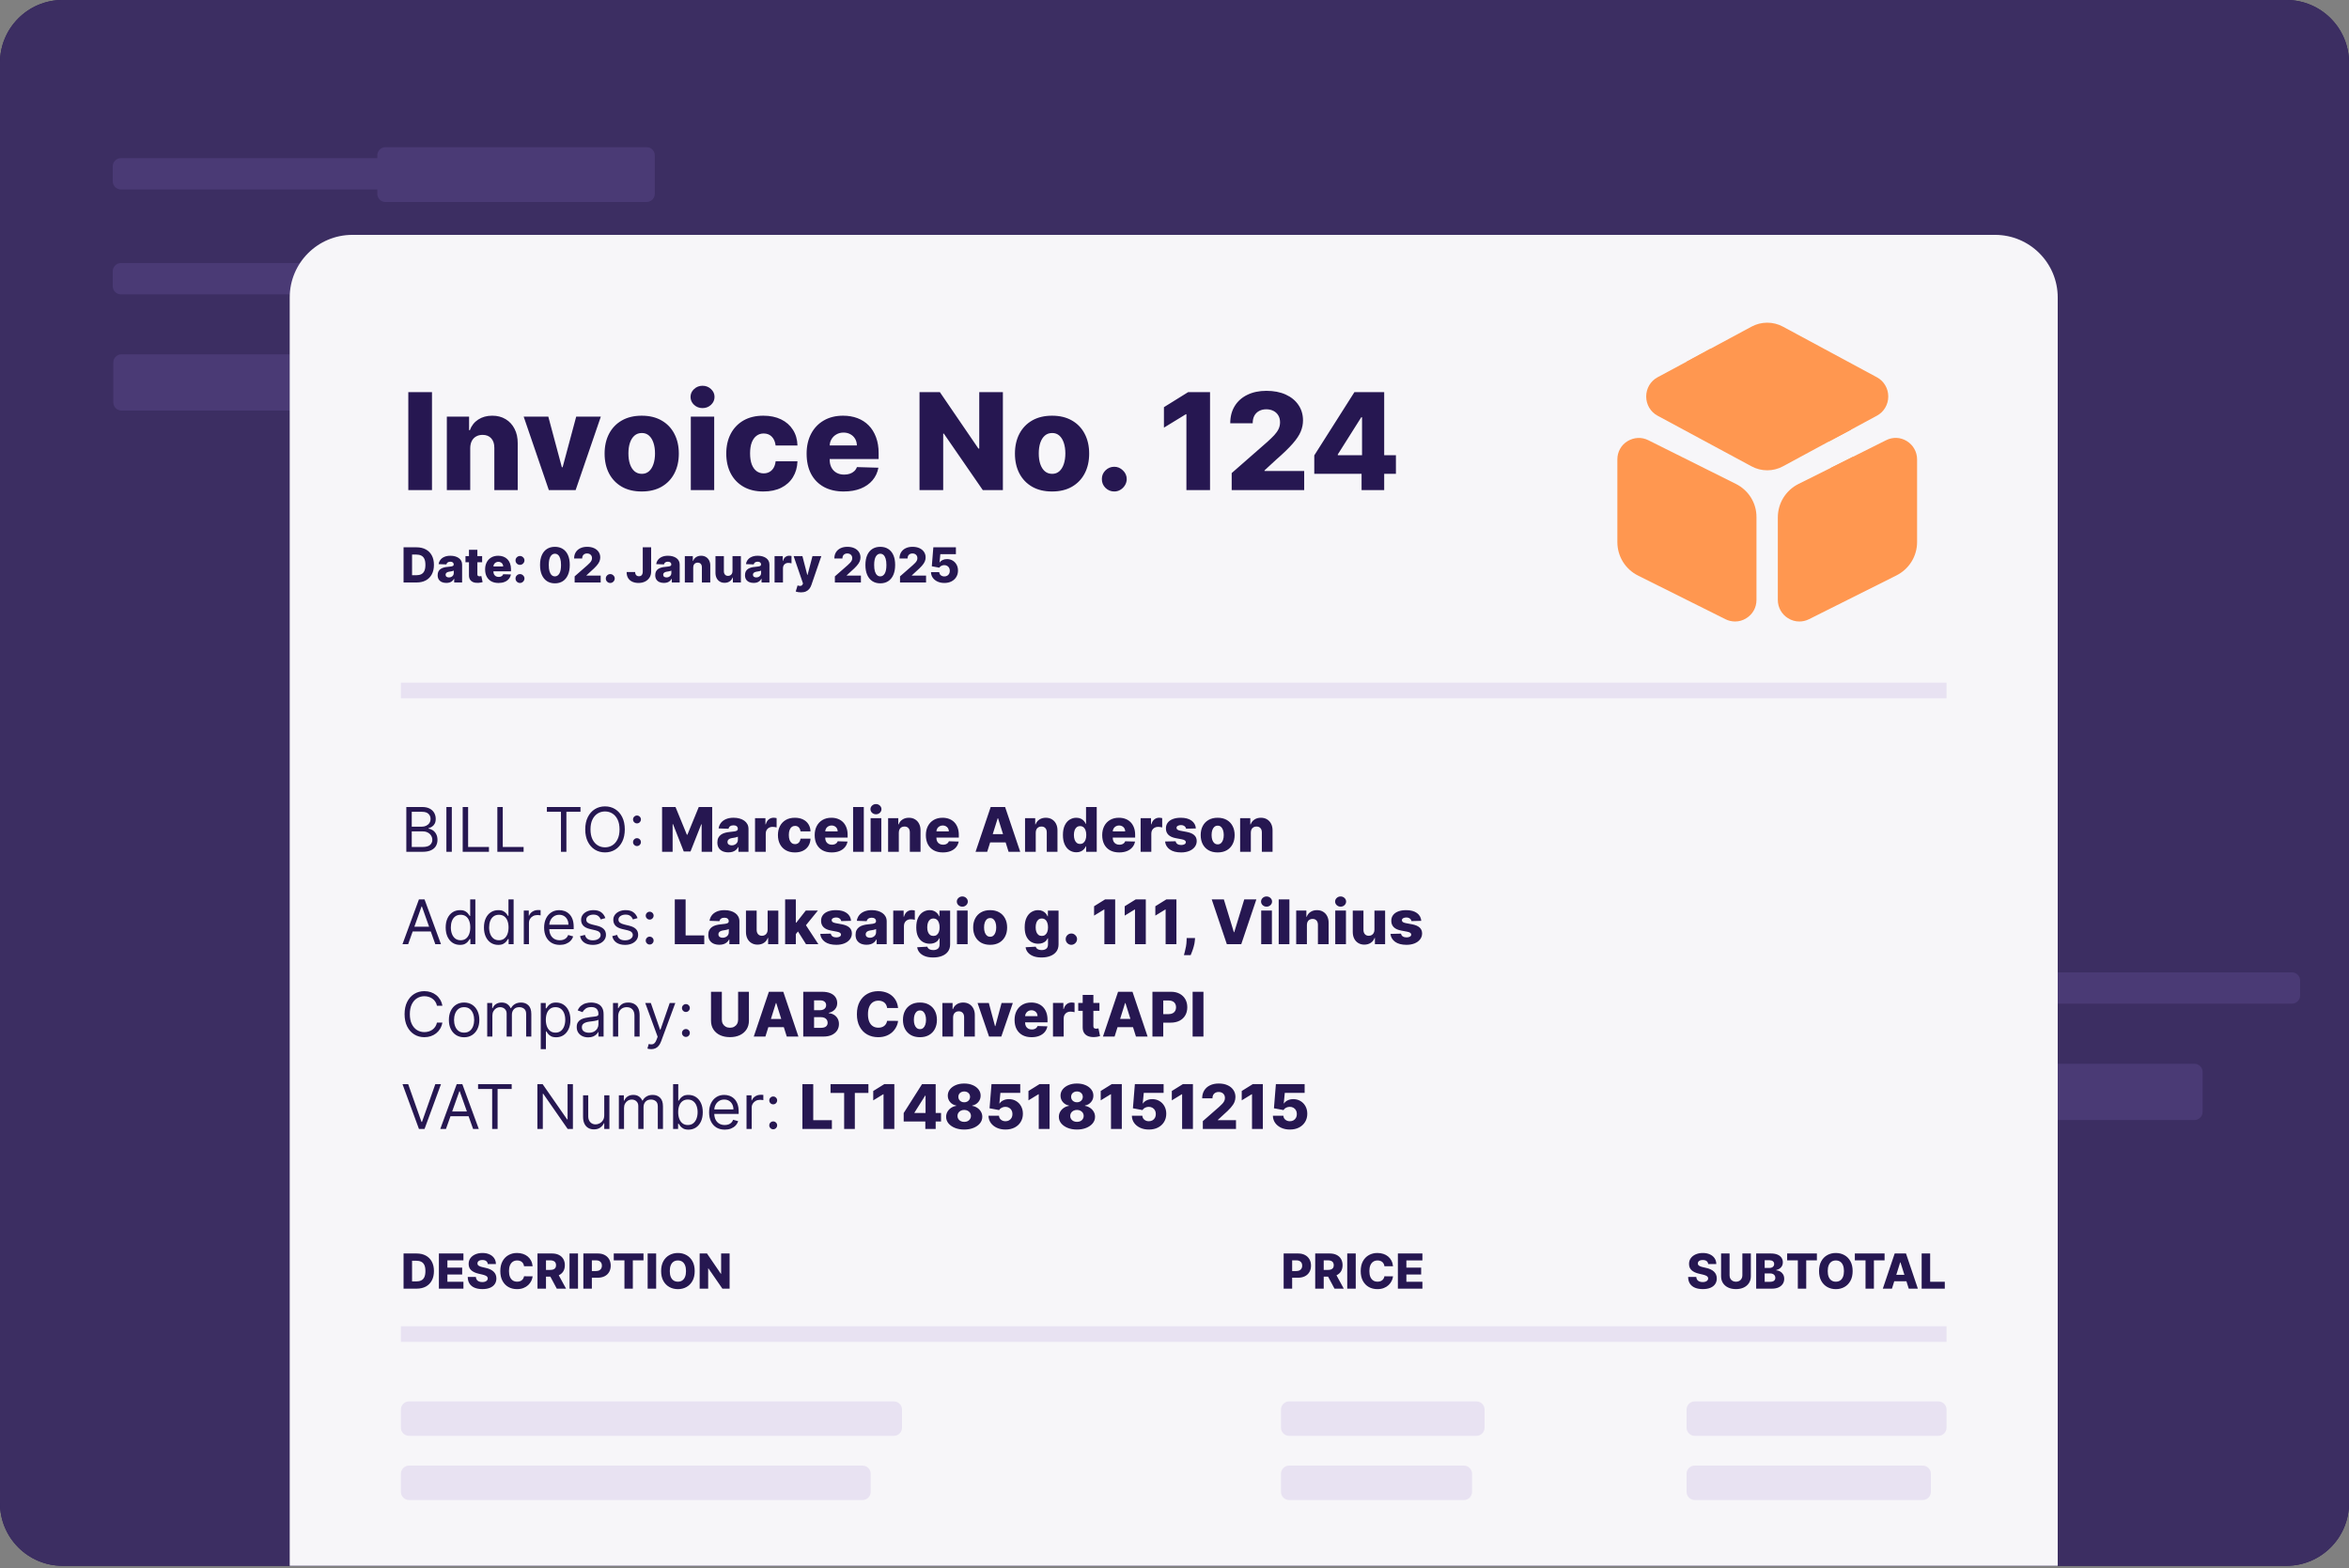 <svg viewBox="0 0 608 406" fill="none" xmlns="http://www.w3.org/2000/svg"><rect x="0" y="0" width="608" height="406" fill="#808080" stroke="none"/><g clip-path="url(#a)"><path d="M591.787-.001H16.213C7.259-.001 0 7.258 0 16.212V389.119c0 8.954 7.259 16.213 16.213 16.213H591.787c8.954 0 16.213-7.259 16.213-16.213V16.212c0-8.954-7.259-16.213-16.213-16.213Z" fill="#261751"/><path d="M591.787-.001H16.213C7.259-.001 0 7.258 0 16.212V389.119c0 8.954 7.259 16.213 16.213 16.213H591.787c8.954 0 16.213-7.259 16.213-16.213V16.212c0-8.954-7.259-16.213-16.213-16.213Z" fill="#3C2E62"/><path d="M382.347 221.656H246.214c-1.169 0-2.117.948-2.117 2.117v10.057c0 1.169.948 2.117 2.117 2.117h136.133c1.169 0 2.117-.948 2.117-2.117v-10.057c0-1.169-.948-2.117-2.117-2.117ZM480.518 248.469h-83.391c-1.169 0-2.117.948-2.117 2.117v10.358c0 1.169.948 2.117 2.117 2.117h83.391c1.17 0 2.118-.948 2.118-2.117v-10.358c0-1.169-.948-2.117-2.118-2.117Z" fill="#261751"/><path d="M567.993 275.378H197.082c-1.169 0-2.117.948-2.117 2.117v10.321c0 1.169.948 2.117 2.117 2.117h370.911c1.17 0 2.118-.948 2.118-2.117v-10.321c0-1.169-.948-2.117-2.118-2.117Z" fill="#4A3A75"/><path d="M341.393 320.896h-95.179c-1.169 0-2.117.947-2.117 2.117v10.32c0 1.17.948 2.118 2.117 2.118h95.179c1.169 0 2.117-.948 2.117-2.118v-10.32c0-1.17-.948-2.117-2.117-2.117Z" fill="#261751"/><path d="M167.363 38.101H99.773c-1.169 0-2.117.948-2.117 2.117v9.953c0 1.169.948 2.117 2.117 2.117h67.59c1.17 0 2.118-.948 2.118-2.117v-9.953c0-1.169-.948-2.117-2.118-2.117Z" fill="#4A3A75"/><path d="M101.285 40.938H31.301c-1.169 0-2.117.948-2.117 2.117v3.873c0 1.169.948 2.117 2.117 2.117h69.984c1.169 0 2.117-.948 2.117-2.117v-3.873c0-1.169-.948-2.117-2.117-2.117ZM199.445 68.095H31.301c-1.169 0-2.117.948-2.117 2.117v3.873c0 1.169.948 2.117 2.117 2.117H199.445c1.169 0 2.117-.948 2.117-2.117v-3.873c0-1.169-.948-2.117-2.117-2.117Z" fill="#4A3A75"/><path d="M460.407 68.095H292.263c-1.17 0-2.117.948-2.117 2.117v3.873c0 1.169.947 2.117 2.117 2.117h168.144c1.169 0 2.117-.948 2.117-2.117v-3.873c0-1.169-.948-2.117-2.117-2.117ZM460.407 251.711H292.263c-1.17 0-2.117.948-2.117 2.117v3.873c0 1.169.947 2.117 2.117 2.117h168.144c1.169 0 2.117-.948 2.117-2.117v-3.873c0-1.169-.948-2.117-2.117-2.117Z" fill="#261751"/><path d="M593.231 251.711H425.087c-1.169 0-2.117.948-2.117 2.117v3.873c0 1.169.948 2.117 2.117 2.117h168.144c1.169 0 2.117-.948 2.117-2.117v-3.873c0-1.169-.948-2.117-2.117-2.117Z" fill="#4A3A75"/><path d="M304.787 64.853H194.581c-1.169 0-2.117.948-2.117 2.117v10.358c0 1.169.948 2.117 2.117 2.117h110.206c1.169 0 2.117-.948 2.117-2.117V66.97c0-1.169-.948-2.117-2.117-2.117Z" fill="#261751"/><path d="M402.355 91.72H31.443c-1.169 0-2.117.948-2.117 2.117v10.321c0 1.169.948 2.117 2.117 2.117H402.355c1.169 0 2.117-.948 2.117-2.117V93.837c0-1.169-.948-2.117-2.117-2.117Z" fill="#4A3A75"/><path d="M74.987 77.012c0-8.954 7.259-16.213 16.213-16.213H516.395c8.954 0 16.214 7.259 16.214 16.213V405.332H74.987V77.012Z" fill="#F7F6F9"/><path d="M503.829 176.725H103.765v4.053h400.064v-4.053ZM503.829 343.317H103.765v4.054h400.064v-4.054Z" fill="#E8E2F2"/><path d="M107.82 150.783h-3.366v-9.105h3.362c.927 0 1.726.182 2.396.546.673.362 1.192.884 1.556 1.565.365.679.547 1.491.547 2.437 0 .948-.182 1.764-.547 2.446-.361.681-.878 1.204-1.551 1.569-.673.362-1.472.542-2.397.542Zm-1.165-1.876h1.081c.51 0 .941-.086 1.294-.258.355-.175.623-.458.804-.849.184-.394.276-.919.276-1.574s-.092-1.177-.276-1.565c-.184-.391-.455-.673-.813-.845-.356-.175-.795-.262-1.317-.262h-1.049v5.353Zm8.87 1.992c-.435 0-.822-.073-1.16-.218-.335-.148-.6-.37-.796-.667-.193-.299-.289-.674-.289-1.125 0-.379.067-.699.2-.96s.317-.473.551-.636c.235-.163.505-.286.81-.369.305-.086.631-.144.978-.173.388-.036.701-.073.938-.112.237-.041.409-.099.516-.173.11-.077.164-.185.164-.324v-.023c0-.228-.078-.404-.235-.529-.157-.124-.369-.187-.636-.187-.288 0-.519.063-.694.187-.175.125-.286.297-.333.516l-2.005-.071c.059-.415.212-.786.458-1.112.248-.329.589-.587 1.022-.773.436-.19.959-.285 1.57-.285.435 0 .837.052 1.205.155.367.101.687.25.96.445.273.193.483.43.631.712.152.281.227.603.227.965v4.641h-2.045v-.951h-.053c-.122.231-.278.427-.467.587-.187.16-.408.28-.663.36-.252.08-.536.12-.854.12Zm.672-1.423c.234 0 .445-.047.631-.142.19-.095.341-.225.454-.391.112-.169.169-.365.169-.587v-.649c-.063.032-.138.062-.227.089-.086.026-.181.051-.284.075-.104.024-.211.045-.321.062-.109.018-.214.035-.315.049-.205.033-.38.083-.525.151-.143.068-.252.158-.329.267-.074.107-.111.234-.111.383 0 .225.08.397.24.515.163.119.369.178.618.178Zm8.595-5.522v1.601h-4.309v-1.601h4.309Zm-3.406-1.636h2.174v6.318c0 .133.021.242.062.325.044.079.109.137.191.173.083.033.183.049.298.049.083 0 .171-.008.262-.023.095-.017.167-.032.214-.044l.329 1.57c-.104.029-.25.066-.44.111-.187.044-.411.072-.672.084-.509.024-.947-.035-1.311-.177-.362-.146-.639-.371-.832-.677-.189-.305-.281-.689-.275-1.151v-6.558Zm7.634 8.594c-.714 0-1.331-.14-1.85-.422-.515-.285-.913-.689-1.191-1.214-.276-.527-.414-1.154-.414-1.881 0-.705.14-1.322.418-1.849.279-.531.672-.943 1.178-1.237.507-.296 1.104-.444 1.792-.444.486 0 .931.076 1.334.227.403.151.752.375 1.045.671.294.297.522.663.685 1.098.163.433.244.929.244 1.49v.542h-5.936v-1.262h3.913c-.003-.232-.057-.438-.164-.618-.107-.181-.254-.322-.441-.423-.183-.104-.395-.155-.635-.155-.243 0-.461.054-.654.164-.192.107-.345.254-.458.44-.113.184-.172.393-.178.627v1.285c0 .279.055.523.165.734.109.207.265.369.467.484.201.116.441.174.72.174.193 0 .368-.027.525-.08.157-.054.292-.132.404-.236.113-.104.197-.231.254-.382l1.996.057c-.083.448-.265.838-.547 1.17-.278.329-.644.586-1.098.769-.454.181-.978.271-1.574.271Zm5.574 0c-.32 0-.594-.112-.822-.338-.226-.225-.337-.498-.334-.818-.003-.314.108-.582.334-.804.228-.226.502-.338.822-.338.303 0 .57.112.801.338.234.222.352.49.356.804-.004.214-.06.408-.169.583-.107.175-.248.314-.423.418-.172.103-.36.155-.565.155Zm0-4.686c-.32 0-.594-.111-.822-.333-.226-.226-.337-.5-.334-.823-.003-.314.108-.583.334-.805.228-.225.502-.338.822-.338.303 0 .57.113.801.338.234.222.352.491.356.805-.004.213-.06.408-.169.582-.107.175-.248.314-.423.418-.172.104-.36.156-.565.156Zm9.031 4.78c-.794 0-1.479-.189-2.054-.565-.575-.38-1.018-.923-1.33-1.632-.311-.711-.465-1.566-.462-2.565.003-.999.158-1.847.467-2.543.311-.7.753-1.232 1.325-1.597.575-.367 1.26-.551 2.054-.551.794 0 1.479.184 2.054.551.578.365 1.023.897 1.334 1.597.311.699.465 1.547.462 2.543 0 1.002-.155 1.858-.467 2.57-.311.711-.754 1.255-1.329 1.631-.572.374-1.257.561-2.054.561Zm0-1.801c.474 0 .858-.242 1.152-.725.293-.486.438-1.232.435-2.236 0-.658-.066-1.201-.2-1.628-.133-.429-.318-.75-.556-.96-.237-.21-.514-.316-.831-.316-.471 0-.852.239-1.143.716-.29.474-.437 1.204-.44 2.188-.003.667.061 1.219.191 1.658.134.439.32.766.56.983.241.213.518.32.832.32Zm5.111 1.578v-1.582l3.321-2.908c.249-.226.461-.432.636-.618.175-.19.308-.38.4-.57.092-.192.138-.401.138-.627 0-.251-.055-.466-.164-.644-.11-.181-.261-.32-.454-.418-.193-.098-.413-.147-.662-.147-.252 0-.473.052-.663.156-.19.1-.338.247-.445.44-.103.193-.155.427-.155.703h-2.085c0-.62.139-1.155.417-1.606.279-.45.671-.797 1.174-1.04.507-.246 1.096-.369 1.766-.369.69 0 1.291.116 1.8.347.51.231.904.554 1.183.969.282.412.422.891.422 1.436 0 .347-.07.691-.209 1.032-.139.34-.389.717-.751 1.129-.359.412-.869.906-1.53 1.48l-1.089 1.006v.057h3.691v1.774h-6.741Zm9.225.129c-.32 0-.594-.112-.823-.338-.225-.225-.336-.498-.333-.818-.003-.314.108-.582.333-.804.229-.226.503-.338.823-.338.302 0 .569.112.8.338.234.222.353.49.356.804-.003.214-.059.408-.169.583-.107.175-.248.314-.422.418-.172.103-.361.155-.565.155Zm8.407-9.234h2.169v6.295c-.003.59-.143 1.106-.422 1.548-.279.438-.664.779-1.156 1.022-.489.243-1.055.365-1.698.365-.569 0-1.087-.099-1.552-.298-.463-.199-.832-.507-1.107-.925-.273-.418-.408-.953-.405-1.605h2.192c.009.234.053.434.133.6.084.163.197.286.343.369.145.083.319.125.52.125.21 0 .388-.045.533-.134.146-.092.255-.226.33-.404.077-.178.117-.399.12-.663v-6.295Zm5.476 9.221c-.435 0-.822-.073-1.16-.218-.335-.148-.6-.37-.796-.667-.193-.299-.289-.674-.289-1.125 0-.379.067-.699.2-.96s.317-.473.551-.636c.235-.163.504-.286.81-.369.305-.086.631-.144.978-.173.388-.036.701-.073.938-.112.237-.041.409-.099.516-.173.109-.077.164-.185.164-.324v-.023c0-.228-.078-.404-.236-.529-.156-.124-.368-.187-.635-.187-.288 0-.519.063-.694.187-.175.125-.286.297-.333.516l-2.005-.071c.059-.415.211-.786.457-1.112.25-.329.59-.587 1.023-.773.436-.19.959-.285 1.57-.285.435 0 .837.052 1.204.155.368.101.688.25.961.445.273.193.483.43.631.712.151.281.227.603.227.965v4.641h-2.045v-.951h-.054c-.121.231-.277.427-.467.587-.186.16-.407.28-.662.36-.252.08-.537.12-.854.12Zm.672-1.423c.234 0 .444-.047.631-.142.19-.095.341-.225.454-.391.112-.169.169-.365.169-.587v-.649c-.063.032-.138.062-.227.089-.086.026-.181.051-.285.075-.104.024-.21.045-.32.062-.109.018-.215.035-.315.049-.205.033-.38.083-.525.151-.143.068-.252.158-.329.267-.074.107-.111.234-.111.383 0 .225.08.397.24.515.163.119.369.178.618.178Zm6.914-2.587v3.894h-2.174v-6.829h2.067v1.254h.076c.151-.418.409-.746.773-.983.365-.24.799-.36 1.303-.36.48 0 .897.108 1.249.324.356.214.632.513.827.899.199.382.297.83.294 1.343v4.352h-2.174v-3.926c.003-.379-.094-.675-.289-.889-.193-.213-.461-.32-.805-.32-.228 0-.43.05-.605.151-.172.098-.305.239-.4.422-.092.184-.139.407-.142.668Zm10.167.946v-3.881h2.17v6.829h-2.072v-1.271h-.071c-.151.418-.409.75-.774.996-.361.243-.799.364-1.311.364-.466 0-.875-.106-1.227-.32-.353-.213-.627-.511-.823-.893-.196-.386-.295-.837-.298-1.352v-4.353h2.174v3.926c.003.37.101.662.294.876.192.213.455.32.787.32.216 0 .41-.047.582-.142.175-.098.313-.239.414-.423.103-.186.155-.412.155-.676Zm5.479 3.064c-.436 0-.822-.073-1.16-.218-.335-.148-.601-.37-.796-.667-.193-.299-.289-.674-.289-1.125 0-.379.066-.699.2-.96.133-.261.317-.473.551-.636.234-.163.504-.286.809-.369.306-.086.632-.144.979-.173.388-.036.701-.073.938-.112.237-.041.409-.099.515-.173.11-.077.165-.185.165-.324v-.023c0-.228-.079-.404-.235-.529-.158-.124-.37-.187-.636-.187-.288 0-.519.063-.694.187-.175.125-.286.297-.334.516l-2.005-.071c.059-.415.212-.786.458-1.112.249-.329.59-.587 1.023-.773.436-.19.959-.285 1.569-.285.436 0 .838.052 1.205.155.368.101.688.25.961.445.273.193.483.43.631.712.151.281.227.603.227.965v4.641h-2.046v-.951h-.053c-.121.231-.277.427-.467.587-.186.16-.407.28-.662.36-.252.08-.537.12-.854.12Zm.672-1.423c.234 0 .444-.047.631-.142.19-.095.341-.225.453-.391.113-.169.169-.365.169-.587v-.649c-.062.032-.137.062-.226.089-.086.026-.181.051-.285.075-.103.024-.21.045-.32.062-.11.018-.215.035-.316.049-.204.033-.379.083-.524.151-.142.068-.252.158-.329.267-.074.107-.111.234-.111.383 0 .225.079.397.24.515.163.119.368.178.618.178Zm4.739 1.307v-6.829h2.112v1.245h.071c.125-.451.328-.786.61-1.005.281-.222.609-.333.982-.333.101 0 .205.007.311.022.107.012.206.031.298.058v1.889c-.103-.035-.24-.063-.409-.084-.166-.021-.314-.031-.444-.031-.258 0-.491.057-.698.173-.205.113-.366.271-.485.476-.116.201-.173.439-.173.711v3.708h-2.175Zm6.807 2.561c-.26 0-.506-.02-.738-.062-.231-.038-.429-.09-.595-.155l.48-1.579c.213.071.406.113.578.125.175.011.325-.017.449-.085.128-.065.225-.182.293-.351l.085-.205-2.428-7.078h2.277l1.258 4.873h.071l1.276-4.873h2.29l-2.574 7.483c-.125.374-.301.703-.529.987-.225.288-.518.513-.876.676-.356.163-.795.244-1.317.244Zm8.802-2.561v-1.582l3.322-2.908c.248-.226.46-.432.635-.618.175-.19.309-.38.401-.57.091-.192.137-.401.137-.627 0-.251-.055-.466-.164-.644-.11-.181-.261-.32-.454-.418-.193-.098-.413-.147-.662-.147-.252 0-.473.052-.663.156-.189.1-.338.247-.444.44-.104.193-.156.427-.156.703h-2.085c0-.62.139-1.155.417-1.606.279-.45.67-.797 1.174-1.04.507-.246 1.096-.369 1.766-.369.69 0 1.29.116 1.8.347.51.231.904.554 1.183.969.282.412.423.891.423 1.436 0 .347-.07.691-.21 1.032-.139.34-.389.717-.751 1.129-.358.412-.868.906-1.529 1.48l-1.09 1.006v.057h3.691v1.774h-6.741Zm11.75.223c-.794 0-1.479-.189-2.054-.565-.575-.38-1.018-.923-1.329-1.632-.312-.711-.466-1.566-.463-2.565.004-.999.159-1.847.467-2.543.312-.7.753-1.232 1.325-1.597.575-.367 1.26-.551 2.054-.551.795 0 1.48.184 2.055.551.578.365 1.022.897 1.334 1.597.311.699.465 1.547.462 2.543 0 1.002-.156 1.858-.467 2.57-.311.711-.754 1.255-1.329 1.631-.573.374-1.257.561-2.055.561Zm0-1.801c.475 0 .859-.242 1.152-.725.294-.486.439-1.232.436-2.236 0-.658-.067-1.201-.2-1.628-.134-.429-.319-.75-.556-.96-.237-.21-.515-.316-.832-.316-.471 0-.852.239-1.142.716-.291.474-.438 1.204-.44 2.188-.003.667.06 1.219.191 1.658.133.439.32.766.56.983.24.213.517.32.831.32Zm5.111 1.578v-1.582l3.322-2.908c.249-.226.461-.432.636-.618.175-.19.308-.38.4-.57.092-.192.137-.401.137-.627 0-.251-.054-.466-.164-.644-.11-.181-.261-.32-.453-.418-.193-.098-.414-.147-.663-.147-.252 0-.473.052-.662.156-.19.1-.338.247-.445.44-.104.193-.156.427-.156.703h-2.085c0-.62.139-1.155.418-1.606.279-.45.67-.797 1.174-1.04.507-.246 1.095-.369 1.765-.369.691 0 1.291.116 1.801.347.51.231.904.554 1.183.969.281.412.422.891.422 1.436 0 .347-.07.691-.209 1.032-.139.34-.39.717-.752 1.129-.358.412-.868.906-1.529 1.48l-1.09 1.006v.057h3.691v1.774h-6.741Zm11.471.125c-.664 0-1.254-.12-1.77-.36-.515-.24-.923-.571-1.223-.992-.296-.421-.45-.904-.462-1.449h2.134c.018.335.154.604.409.809.255.201.559.302.912.302.276 0 .52-.06.734-.182.213-.122.38-.292.502-.511.121-.223.181-.478.178-.765.003-.293-.058-.55-.183-.769-.121-.22-.29-.39-.506-.511-.214-.125-.46-.187-.739-.187-.263-.003-.514.054-.751.173-.234.119-.412.28-.533.485l-1.944-.365.396-4.908h5.842v1.773h-4.032l-.209 2.148h.053c.151-.252.395-.459.729-.622.338-.167.722-.249 1.152-.249.546 0 1.032.127 1.458.382.43.252.768.602 1.014 1.049.249.448.374.961.374 1.539 0 .625-.149 1.18-.445 1.663-.293.483-.706.862-1.236 1.138-.528.273-1.146.409-1.854.409ZM107.82 333.588h-3.366v-9.106h3.362c.927 0 1.726.182 2.396.547.673.362 1.192.883 1.556 1.565.365.679.547 1.491.547 2.437 0 .948-.182 1.764-.547 2.445-.361.682-.878 1.205-1.551 1.57-.673.361-1.472.542-2.397.542Zm-1.165-1.876h1.081c.51 0 .941-.086 1.294-.258.355-.175.623-.458.804-.85.184-.394.276-.918.276-1.573 0-.656-.092-1.177-.276-1.565-.184-.392-.455-.673-.813-.845-.356-.175-.795-.262-1.317-.262h-1.049v5.353Zm6.945 1.876v-9.106h6.35v1.787h-4.149v1.868h3.824v1.792h-3.824v1.872h4.149v1.787h-6.35Zm12.65-6.376c-.03-.326-.162-.579-.396-.76-.231-.184-.562-.276-.991-.276-.285 0-.522.037-.712.111-.189.074-.332.177-.427.307-.094.127-.143.274-.146.44-.006.136.02.257.08.361.062.103.151.195.267.275.118.077.26.145.427.204.165.06.352.112.56.156l.782.178c.451.098.848.228 1.192.391.347.163.637.357.871.583.237.225.417.484.538.778.122.293.184.623.187.987-.003.575-.148 1.068-.436 1.481-.287.411-.701.727-1.24.946-.537.22-1.185.33-1.943.33-.762 0-1.426-.114-1.992-.343-.566-.228-1.007-.575-1.321-1.04-.314-.465-.476-1.054-.485-1.765h2.108c.018.293.096.538.236.733.139.196.33.344.573.445.246.101.531.151.854.151.297 0 .548-.04.756-.12.21-.08.372-.191.485-.333.112-.143.17-.305.173-.49-.003-.171-.056-.318-.16-.44-.104-.124-.264-.231-.48-.32-.214-.092-.486-.176-.818-.253l-.952-.222c-.788-.181-1.409-.473-1.863-.876-.454-.406-.679-.955-.676-1.646-.003-.563.148-1.056.454-1.48.305-.424.728-.755 1.267-.992.54-.237 1.154-.356 1.845-.356.706 0 1.318.121 1.836.361.522.237.927.57 1.214 1 .288.43.434.928.44 1.494h-2.107Zm11.609.569h-2.223c-.03-.228-.09-.434-.182-.618-.092-.183-.214-.341-.365-.471-.151-.13-.331-.23-.538-.298-.204-.071-.431-.107-.68-.107-.442 0-.823.108-1.143.325-.317.216-.562.529-.734.938-.169.409-.253.904-.253 1.485 0 .605.086 1.112.258 1.521.175.406.419.713.734.92.317.205.692.307 1.124.307.244 0 .464-.031.663-.094.202-.062.378-.152.529-.271.154-.121.28-.268.378-.44.101-.175.17-.372.209-.591l2.223.013c-.038.403-.155.8-.351 1.192-.193.391-.458.748-.796 1.071-.338.32-.75.575-1.236.765-.483.19-1.037.285-1.663.285-.824 0-1.562-.181-2.214-.543-.649-.365-1.162-.895-1.539-1.592-.376-.696-.564-1.544-.564-2.543 0-1.002.191-1.851.573-2.548.383-.696.9-1.225 1.552-1.587.652-.362 1.383-.543 2.192-.543.551 0 1.061.078 1.53.232.468.151.88.373 1.236.667.355.29.644.647.867 1.071.222.424.36.909.413 1.454Zm1.26 5.807v-9.106h3.761c.682 0 1.27.123 1.765.369.498.243.882.593 1.152 1.05.27.453.404.991.404 1.614 0 .631-.137 1.167-.413 1.609-.276.439-.667.774-1.174 1.005-.507.228-1.107.342-1.8.342h-2.379v-1.734h1.969c.332 0 .609-.043.832-.129.225-.089.396-.222.511-.4.116-.181.174-.412.174-.693 0-.282-.058-.515-.174-.698-.115-.187-.286-.327-.511-.419-.225-.095-.503-.142-.832-.142h-1.084v7.332h-2.201Zm5.126-4.161 2.268 4.161h-2.401l-2.223-4.161h2.356Zm5.364-4.945v9.106h-2.201v-9.106h2.201Zm1.382 9.106v-9.106h3.762c.681 0 1.27.134 1.765.4.498.264.882.633 1.152 1.107.269.472.404 1.02.404 1.646 0 .628-.138 1.178-.413 1.649-.273.468-.663.832-1.17 1.089-.506.258-1.108.387-1.805.387h-2.321v-1.734h1.912c.332 0 .609-.058.832-.173.225-.116.395-.277.511-.485.116-.21.173-.455.173-.733 0-.282-.057-.525-.173-.73-.116-.207-.286-.367-.511-.48-.226-.113-.503-.169-.832-.169h-1.085v7.332h-2.201Zm7.87-7.319v-1.787h7.697v1.787h-2.761v7.319h-2.17v-7.319h-2.766Zm10.973-1.787v9.106h-2.201v-9.106h2.201Zm9.976 4.553c0 1.002-.193 1.851-.578 2.548-.385.696-.907 1.226-1.565 1.587-.655.362-1.39.543-2.205.543-.819 0-1.555-.183-2.21-.547-.655-.365-1.176-.894-1.561-1.588-.382-.696-.574-1.544-.574-2.543 0-1.002.192-1.851.574-2.548.385-.696.906-1.225 1.561-1.587.655-.362 1.391-.543 2.21-.543.815 0 1.55.181 2.205.543.658.362 1.18.891 1.565 1.587.385.697.578 1.546.578 2.548Zm-2.25 0c0-.593-.084-1.094-.253-1.503-.167-.409-.406-.719-.721-.929-.311-.21-.686-.316-1.124-.316-.436 0-.811.106-1.126.316-.314.21-.555.52-.724.929-.166.409-.249.91-.249 1.503 0 .593.083 1.094.249 1.503.169.409.41.719.724.929.315.211.69.316 1.126.316.438 0 .813-.105 1.124-.316.315-.21.554-.52.721-.929.169-.409.253-.91.253-1.503Zm11.285-4.553v9.106h-1.868l-3.624-5.255h-.057v5.255h-2.201v-9.106h1.894l3.584 5.247h.075v-5.247h2.197ZM332.252 333.588v-9.106h3.761c.682 0 1.271.134 1.766.4.498.264.882.633 1.151 1.107.27.472.405 1.02.405 1.646 0 .628-.138 1.178-.414 1.649-.272.468-.662.832-1.169 1.089-.507.258-1.109.387-1.805.387h-2.321v-1.734h1.912c.332 0 .609-.058.831-.173.226-.116.396-.277.511-.485.116-.21.174-.455.174-.733 0-.282-.058-.525-.174-.73-.115-.207-.285-.367-.511-.48-.225-.113-.502-.169-.831-.169h-1.085v7.332h-2.201Zm8.168 0v-9.106h3.761c.682 0 1.271.123 1.766.369.498.243.882.593 1.151 1.05.27.453.405.991.405 1.614 0 .631-.138 1.167-.414 1.609-.275.439-.667.774-1.174 1.005-.506.228-1.107.342-1.8.342h-2.379v-1.734h1.97c.332 0 .609-.043.831-.129.226-.089.396-.222.511-.4.116-.181.174-.412.174-.693 0-.282-.058-.515-.174-.698-.115-.187-.285-.327-.511-.419-.225-.095-.502-.142-.831-.142h-1.085v7.332h-2.201Zm5.126-4.161 2.268 4.161h-2.401l-2.223-4.161h2.356Zm5.365-4.945v9.106h-2.201v-9.106h2.201Zm9.647 3.299h-2.223c-.029-.228-.09-.434-.182-.618-.092-.183-.213-.341-.365-.471-.151-.13-.33-.23-.538-.298-.204-.071-.431-.107-.68-.107-.442 0-.823.108-1.143.325-.317.216-.562.529-.733.938-.169.409-.254.904-.254 1.485 0 .605.086 1.112.258 1.521.175.406.42.713.734.92.317.205.692.307 1.125.307.243 0 .464-.031.662-.094.202-.062.378-.152.529-.271.154-.121.28-.268.378-.44.101-.175.171-.372.209-.591l2.223.013c-.038.403-.155.8-.351 1.192-.193.391-.458.748-.796 1.071-.338.32-.75.575-1.236.765-.483.19-1.038.285-1.663.285-.824 0-1.562-.181-2.214-.543-.649-.365-1.162-.895-1.539-1.592-.376-.696-.564-1.544-.564-2.543 0-1.002.191-1.851.573-2.548.383-.696.9-1.225 1.552-1.587.652-.362 1.383-.543 2.192-.543.552 0 1.061.078 1.53.232.468.151.88.373 1.236.667.355.29.644.647.867 1.071.222.424.36.909.413 1.454Zm1.26 5.807v-9.106h6.349v1.787h-4.148v1.868h3.823v1.792h-3.823v1.872h4.148v1.787h-6.349ZM442.13 327.212c-.029-.326-.163-.579-.398-.76-.231-.184-.559-.276-.989-.276-.283 0-.523.037-.713.111-.191.074-.332.177-.426.307-.097.127-.146.274-.146.44-.008.136.021.257.077.361.065.103.154.195.268.275.122.077.263.145.43.204.166.06.352.112.559.156l.782.178c.45.098.847.228 1.192.391.344.163.636.357.871.583.235.225.418.484.539.778.122.293.183.623.187.987-.004.575-.15 1.068-.438 1.481-.288.411-.701.727-1.24.946-.535.22-1.184.33-1.942.33-.762 0-1.427-.114-1.994-.343-.563-.228-1.005-.575-1.321-1.04-.312-.465-.475-1.054-.483-1.765h2.108c.016.293.097.538.235.733.138.196.332.344.576.445.243.101.527.151.851.151.296 0 .547-.04.758-.12.211-.08.369-.191.482-.333.114-.143.17-.305.175-.49-.005-.171-.057-.318-.163-.44-.101-.124-.263-.231-.478-.32-.215-.092-.486-.176-.819-.253l-.952-.222c-.787-.181-1.407-.473-1.861-.876-.454-.406-.681-.955-.677-1.646-.004-.563.15-1.056.454-1.48.304-.424.726-.755 1.269-.992.539-.237 1.151-.356 1.844-.356.706 0 1.318.121 1.837.361.522.237.924.57 1.211 1 .288.43.434.928.442 1.494h-2.107Zm8.852-2.73h2.197v5.874c0 .678-.162 1.27-.486 1.774-.321.501-.775.889-1.35 1.165-.58.272-1.249.409-2.015.409-.774 0-1.451-.137-2.026-.409-.58-.276-1.03-.664-1.35-1.165-.32-.504-.478-1.096-.478-1.774v-5.874h2.2v5.683c0 .314.069.594.203.84.142.246.337.438.584.578.247.139.539.209.867.209.329 0 .616-.07.864-.209.247-.14.441-.332.579-.578.142-.246.211-.526.211-.84v-5.683Zm3.575 9.106v-9.106h3.798c.681 0 1.253.096 1.711.289.462.193.81.462 1.041.809.235.347.353.749.353 1.205 0 .347-.073.657-.219.929-.146.27-.345.494-.6.672-.255.178-.551.302-.884.373v.09c.365.017.706.116 1.018.297.312.181.563.433.754.756.19.32.284.7.284 1.138 0 .489-.122.927-.373 1.312-.248.382-.608.685-1.079.907-.474.219-1.045.329-1.718.329h-4.086Zm2.201-1.774h1.362c.478 0 .827-.09 1.054-.271.227-.181.34-.433.34-.756 0-.234-.052-.436-.162-.605-.109-.172-.267-.304-.466-.396-.203-.094-.446-.142-.726-.142h-1.402v2.17Zm0-3.588h1.22c.239 0 .454-.04.64-.12.187-.08.333-.196.434-.347.11-.151.162-.334.162-.547 0-.305-.109-.545-.324-.72-.219-.175-.511-.262-.875-.262h-1.257v1.996Zm5.817-1.957v-1.787h7.697v1.787h-2.76v7.319h-2.173v-7.319h-2.764Zm16.951 2.766c0 1.002-.195 1.851-.58 2.548-.385.696-.908 1.226-1.565 1.587-.656.362-1.39.543-2.205.543-.818 0-1.556-.183-2.209-.547-.656-.365-1.175-.894-1.56-1.588-.385-.696-.576-1.544-.576-2.543 0-1.002.191-1.851.576-2.548.385-.696.904-1.225 1.56-1.587.653-.362 1.391-.543 2.209-.543.815 0 1.549.181 2.205.543.657.362 1.18.891 1.565 1.587.385.697.58 1.546.58 2.548Zm-2.25 0c0-.593-.085-1.094-.255-1.503-.167-.409-.406-.719-.718-.929-.312-.21-.689-.316-1.127-.316-.433 0-.81.106-1.126.316-.313.21-.556.52-.722.929-.166.409-.251.91-.251 1.503 0 .593.085 1.094.251 1.503.166.409.409.719.722.929.316.211.693.316 1.126.316.438 0 .815-.105 1.127-.316.312-.21.551-.52.718-.929.17-.409.255-.91.255-1.503Zm2.821-2.766v-1.787h7.697v1.787h-2.764v7.319h-2.169v-7.319h-2.764Zm9.602 7.319h-2.363l3.073-9.106h2.926l3.073 9.106h-2.363l-2.141-6.812h-.068l-2.137 6.812Zm-.316-3.583h4.945v1.671h-4.945v-1.671Zm8.006 3.583v-9.106h2.201v7.319h3.789v1.787h-5.99ZM111.811 101.517v25.352h-6.127v-25.352h6.127Zm9.9 14.508v10.844h-6.053v-19.014h5.756v3.491h.21c.421-1.164 1.139-2.075 2.154-2.736 1.015-.668 2.224-1.002 3.627-1.002 1.337 0 2.496.301 3.479.903.99.594 1.757 1.428 2.302 2.501.553 1.064.825 2.31.817 3.738v12.119h-6.053v-10.931c.008-1.056-.26-1.881-.805-2.475-.536-.594-1.283-.891-2.241-.891-.635 0-1.196.14-1.683.42-.479.273-.85.665-1.114 1.176-.256.512-.388 1.131-.396 1.857Zm33.803-8.17-6.523 19.014h-6.932l-6.512-19.014h6.375l3.504 13.097h.198l3.515-13.097h6.375Zm10.584 19.373c-1.997 0-3.714-.408-5.15-1.226-1.427-.825-2.529-1.972-3.305-3.441-.767-1.477-1.151-3.189-1.151-5.137 0-1.956.384-3.668 1.151-5.137.776-1.477 1.878-2.624 3.305-3.442 1.436-.825 3.153-1.237 5.15-1.237 1.997 0 3.71.412 5.137 1.237 1.436.818 2.538 1.965 3.305 3.442.776 1.469 1.164 3.181 1.164 5.137 0 1.948-.388 3.66-1.164 5.137-.767 1.469-1.869 2.616-3.305 3.441-1.427.818-3.14 1.226-5.137 1.226Zm.037-4.568c.726 0 1.341-.223 1.845-.668.503-.446.887-1.065 1.151-1.857.272-.792.408-1.708.408-2.748 0-1.057-.136-1.981-.408-2.773-.264-.792-.648-1.411-1.151-1.857-.504-.446-1.119-.668-1.845-.668-.751 0-1.386.222-1.906.668-.512.446-.904 1.065-1.176 1.857-.264.792-.396 1.716-.396 2.773 0 1.04.132 1.956.396 2.748.272.792.664 1.411 1.176 1.857.52.445 1.155.668 1.906.668Zm12.67 4.209v-19.014h6.053v19.014h-6.053Zm3.033-21.23c-.85 0-1.581-.28-2.191-.841-.611-.57-.916-1.255-.916-2.055 0-.793.305-1.469.916-2.031.61-.569 1.341-.854 2.191-.854.858 0 1.589.285 2.191.854.611.562.916 1.238.916 2.031 0 .8-.305 1.485-.916 2.055-.602.561-1.333.841-2.191.841Zm15.749 21.589c-2.006 0-3.726-.413-5.162-1.238-1.428-.825-2.526-1.972-3.293-3.441-.768-1.477-1.151-3.186-1.151-5.125 0-1.948.383-3.656 1.151-5.125.776-1.477 1.878-2.628 3.305-3.454 1.436-.825 3.148-1.237 5.137-1.237 1.758 0 3.289.317 4.593.953 1.312.635 2.335 1.535 3.07 2.698.743 1.156 1.135 2.513 1.176 4.073h-5.657c-.116-.974-.446-1.737-.99-2.29-.537-.553-1.238-.829-2.105-.829-.702 0-1.316.198-1.845.594-.528.388-.94.965-1.238 1.733-.288.759-.432 1.7-.432 2.822s.144 2.072.432 2.847c.298.768.71 1.349 1.238 1.746.529.388 1.143.581 1.845.581.561 0 1.056-.119 1.486-.359.437-.239.796-.589 1.077-1.052.28-.47.458-1.04.532-1.708h5.657c-.058 1.568-.45 2.938-1.176 4.11-.718 1.171-1.729 2.083-3.033 2.736-1.296.643-2.835.965-4.617.965Zm20.812 0c-1.989 0-3.706-.392-5.15-1.176-1.436-.792-2.542-1.919-3.318-3.379-.767-1.469-1.151-3.215-1.151-5.237 0-1.964.388-3.68 1.164-5.149.776-1.477 1.869-2.624 3.28-3.442 1.411-.825 3.074-1.237 4.989-1.237 1.353 0 2.591.21 3.713.631 1.123.421 2.093 1.044 2.909 1.869.818.825 1.453 1.845 1.907 3.057.454 1.206.681 2.588.681 4.147v1.511h-16.526v-3.516h10.893c-.008-.643-.161-1.217-.458-1.72-.297-.504-.705-.896-1.225-1.176-.512-.289-1.102-.434-1.77-.434-.677 0-1.284.153-1.82.458-.537.298-.961.706-1.275 1.226-.314.511-.479 1.093-.495 1.745v3.578c0 .775.152 1.456.458 2.042.305.578.739 1.028 1.3 1.349.561.322 1.229.483 2.005.483.536 0 1.023-.074 1.461-.223.437-.148.813-.367 1.126-.656.314-.289.549-.643.706-1.064l5.558.161c-.231 1.246-.739 2.331-1.523 3.255-.776.916-1.795 1.63-3.057 2.142-1.263.503-2.724.755-4.382.755Zm41.181-25.711v25.352h-5.199l-10.089-14.632h-.161v14.632h-6.128v-25.352h5.274l9.977 14.607h.21v-14.607h6.116Zm12.728 25.711c-1.997 0-3.714-.408-5.149-1.226-1.428-.825-2.53-1.972-3.305-3.441-.768-1.477-1.152-3.189-1.152-5.137 0-1.956.384-3.668 1.152-5.137.775-1.477 1.877-2.624 3.305-3.442 1.435-.825 3.152-1.237 5.149-1.237 1.997 0 3.71.412 5.137 1.237 1.436.818 2.538 1.965 3.305 3.442.776 1.469 1.164 3.181 1.164 5.137 0 1.948-.388 3.66-1.164 5.137-.767 1.469-1.869 2.616-3.305 3.441-1.427.818-3.14 1.226-5.137 1.226Zm.037-4.568c.727 0 1.341-.223 1.845-.668.503-.446.887-1.065 1.151-1.857.272-.792.408-1.708.408-2.748 0-1.057-.136-1.981-.408-2.773-.264-.792-.648-1.411-1.151-1.857-.504-.446-1.118-.668-1.845-.668-.751 0-1.386.222-1.906.668-.512.446-.904 1.065-1.176 1.857-.264.792-.396 1.716-.396 2.773 0 1.04.132 1.956.396 2.748.272.792.664 1.411 1.176 1.857.52.445 1.155.668 1.906.668Zm16.074 4.568c-.891 0-1.654-.314-2.29-.941-.627-.627-.937-1.386-.929-2.278-.008-.874.302-1.621.929-2.24.636-.627 1.399-.941 2.29-.941.842 0 1.585.314 2.228.941.652.619.982 1.366.991 2.24-.009.595-.165 1.135-.471 1.622-.297.487-.689.875-1.176 1.164-.479.288-1.002.433-1.572.433Zm24.779-25.711v25.352h-6.115v-19.633h-.148l-5.67 3.466v-5.298l6.251-3.887h5.682Zm5.605 25.352v-4.407l9.247-8.096c.693-.627 1.283-1.201 1.77-1.72.487-.528.858-1.056 1.114-1.585.256-.536.384-1.118.384-1.745 0-.702-.153-1.3-.458-1.795-.306-.504-.726-.892-1.263-1.163-.536-.273-1.151-.409-1.844-.409-.702 0-1.316.144-1.845.433-.528.281-.941.689-1.237 1.226-.289.536-.434 1.188-.434 1.955h-5.806c0-1.724.388-3.214 1.164-4.468.776-1.255 1.865-2.22 3.268-2.897 1.411-.685 3.05-1.028 4.914-1.028 1.923 0 3.595.322 5.014.966 1.42.644 2.517 1.543 3.293 2.699.783 1.147 1.175 2.48 1.175 3.998 0 .966-.193 1.923-.581 2.872-.388.949-1.085 1.997-2.092 3.144-.999 1.147-2.418 2.521-4.259 4.122l-3.032 2.798v.161h10.274v4.939h-18.766Zm21.375-4.209v-4.778l10.386-16.365h4.246v6.487h-2.464l-6.078 9.63v.198h15.041v4.828h-21.131Zm12.243 4.209V121.2l.123-2.092v-17.591h5.732v25.352h-5.855Z" fill="#261751"/><path d="M488.747 102.638c0 2.088-1.123 3.983-2.902 4.95l-6.728 3.636-5.724 3.055-11.876 6.42c-1.273.696-2.667 1.045-4.098 1.045s-2.825-.349-4.098-1.045l-24.328-13.111c-1.779-.967-2.902-2.862-2.902-4.95 0-2.089 1.123-3.984 2.902-4.951l7.62-4.1 6.072-3.288 10.636-5.724c2.55-1.392 5.646-1.392 8.196 0l24.328 13.111c1.779.967 2.902 2.862 2.902 4.951ZM449.295 125.263 426.67 113.97c-1.739-.89-3.75-.774-5.411.232-1.666 1.005-2.631 2.785-2.631 4.718v21.388c0 3.713 2.047 7.039 5.375 8.702l22.625 11.293c.775.387 1.626.58 2.477.58 1.005 0 2.01-.27 2.898-.851 1.662-1.005 2.631-2.784 2.631-4.718v-21.388c.04-3.674-2.011-7-5.339-8.663ZM496.208 118.92v21.387c0 3.674-2.047 7-5.374 8.664l-22.626 11.331c-.774.387-1.625.581-2.477.581-1.005 0-2.01-.271-2.938-.851-1.622-1.006-2.631-2.785-2.631-4.718v-21.349c0-3.713 2.051-7.039 5.379-8.702l8.313-4.139 5.801-2.9 8.512-4.255c1.738-.889 3.749-.812 5.411.232 1.625 1.006 2.63 2.785 2.63 4.719Z" fill="#FF9750"/><path d="m479.117 111.224-5.724 3.055-36.78-20.692 6.072-3.288 35.503 20.034c.385.232.697.541.929.89ZM479.656 118.224v8.779c0 1.586-1.314 2.901-2.898 2.901-1.585 0-2.903-1.315-2.903-2.901v-5.879l5.801-2.9Z" fill="#FF9750"/><path d="M105.171 220.5v-11.597h4.054c.808 0 1.474.14 1.999.419.524.276.915.648 1.172 1.116.257.464.385.98.385 1.546 0 .498-.089.909-.266 1.234-.174.325-.404.582-.691.77-.283.189-.591.329-.923.419v.113c.355.023.712.148 1.07.375.359.226.659.55.9.973.242.423.363.94.363 1.552 0 .581-.132 1.104-.397 1.568-.264.465-.681.833-1.251 1.105-.57.272-1.312.407-2.225.407h-4.19Zm1.404-1.245h2.786c.917 0 1.568-.178 1.953-.533.389-.358.583-.792.583-1.302 0-.393-.1-.755-.299-1.087-.201-.336-.486-.604-.856-.805-.369-.203-.808-.305-1.313-.305h-2.854v4.032Zm0-5.255h2.604c.423 0 .804-.084 1.144-.249.344-.166.616-.401.816-.703.204-.302.306-.656.306-1.064 0-.51-.178-.942-.533-1.297-.355-.359-.917-.538-1.687-.538h-2.65V214Zm10.371-5.097V220.5h-1.405v-11.597h1.405Zm2.815 11.597v-11.597h1.405v10.352h5.39v1.245h-6.795Zm8.97 0v-11.597h1.404v10.352h5.391v1.245h-6.795Zm12.82-10.351v-1.246h8.698v1.246h-3.647V220.5h-1.404v-10.351h-3.647Zm20.167 4.553c0 1.223-.221 2.28-.662 3.171-.442.891-1.048 1.578-1.818 2.061-.77.483-1.65.725-2.639.725-.989 0-1.868-.242-2.638-.725-.771-.483-1.377-1.17-1.818-2.061-.442-.891-.663-1.948-.663-3.171 0-1.223.221-2.28.663-3.171.441-.891 1.047-1.578 1.818-2.061.77-.484 1.649-.725 2.638-.725.989 0 1.869.241 2.639.725.77.483 1.376 1.17 1.818 2.061.441.891.662 1.948.662 3.171Zm-1.359 0c0-1.004-.168-1.852-.504-2.543-.332-.69-.783-1.213-1.353-1.568-.566-.355-1.201-.532-1.903-.532s-1.338.177-1.908.532c-.566.355-1.017.878-1.353 1.568-.332.691-.499 1.539-.499 2.543 0 1.004.167 1.852.499 2.542.336.691.787 1.214 1.353 1.569.57.355 1.206.532 1.908.532s1.337-.177 1.903-.532c.57-.355 1.021-.878 1.353-1.569.336-.69.504-1.538.504-2.542Zm4.513 4.315c-.279 0-.519-.1-.719-.301-.2-.199-.3-.439-.3-.719 0-.279.1-.518.3-.719.2-.2.44-.3.719-.3.28 0 .519.1.72.3.199.201.299.44.299.719 0 .186-.047.355-.141.51-.091.155-.213.28-.368.374-.151.09-.321.136-.51.136Zm0-5.867c-.279 0-.519-.1-.719-.3-.2-.2-.3-.44-.3-.719 0-.279.1-.519.3-.719.2-.2.44-.3.719-.3.28 0 .519.1.72.3.199.2.299.44.299.719 0 .185-.047.355-.141.509-.091.155-.213.28-.368.374-.151.091-.321.136-.51.136Zm6.498-4.247h3.471l2.945 7.18h.136l2.944-7.18h3.471V220.5h-2.729v-7.123h-.096l-2.786 7.05h-1.744l-2.786-7.09h-.097v7.163h-2.729v-11.597Zm17.167 11.744c-.554 0-1.047-.092-1.477-.277-.427-.189-.765-.472-1.014-.849-.245-.381-.368-.859-.368-1.433 0-.483.085-.891.255-1.223.17-.332.404-.602.702-.81.298-.208.642-.364 1.031-.47.388-.109.804-.183 1.245-.221.495-.045.893-.092 1.195-.141.302-.053.521-.127.657-.221.14-.098.21-.236.21-.413v-.029c0-.291-.1-.515-.301-.674-.199-.158-.469-.237-.809-.237-.367 0-.661.079-.884.237-.222.159-.364.378-.425.657l-2.553-.09c.075-.529.27-1.001.583-1.416.317-.419.751-.748 1.303-.985.554-.242 1.221-.363 1.998-.363.555 0 1.067.066 1.535.198.468.129.876.318 1.223.567.347.245.615.547.804.906.193.358.289.768.289 1.229v5.911h-2.605v-1.212h-.068c-.155.295-.353.544-.595.748-.237.204-.518.357-.843.459-.321.101-.683.152-1.088.152Zm.856-1.811c.298 0 .566-.061.804-.182.241-.12.434-.287.578-.498.143-.215.215-.464.215-.748v-.826c-.08.041-.176.079-.289.113-.11.034-.23.066-.363.096-.132.03-.268.057-.407.08-.14.022-.274.043-.402.062-.261.041-.484.106-.668.192-.182.087-.321.2-.42.34-.094.136-.141.298-.141.487 0 .287.102.506.306.657.207.151.47.227.787.227Zm6.036 1.664v-8.697h2.69v1.585h.09c.159-.574.418-1 .776-1.28.359-.283.776-.425 1.252-.425.128 0 .26.01.396.029.136.015.262.04.379.074v2.406c-.132-.045-.306-.081-.521-.107-.211-.027-.4-.04-.566-.04-.328 0-.625.074-.889.221-.26.143-.466.345-.617.606-.147.256-.221.558-.221.906v4.722h-2.769Zm10.32.164c-.917 0-1.704-.188-2.361-.566-.653-.377-1.156-.902-1.507-1.574-.351-.676-.526-1.457-.526-2.344 0-.891.175-1.673.526-2.345.356-.675.859-1.202 1.512-1.58.657-.377 1.44-.566 2.35-.566.805 0 1.505.146 2.101.436.601.291 1.068.702 1.404 1.235.34.528.52 1.149.538 1.863h-2.587c-.053-.446-.204-.795-.453-1.048-.246-.253-.567-.379-.963-.379-.321 0-.602.09-.844.272-.241.177-.43.441-.566.792-.132.348-.198.778-.198 1.291 0 .514.066.948.198 1.303.136.351.325.617.566.798.242.178.523.266.844.266.257 0 .483-.054.68-.164.2-.109.364-.27.492-.481.129-.215.21-.476.244-.782h2.587c-.026.718-.205 1.345-.538 1.88-.328.537-.79.954-1.387 1.252-.593.294-1.297.441-2.112.441Zm9.52 0c-.909 0-1.695-.179-2.355-.537-.657-.363-1.163-.878-1.518-1.546-.351-.672-.527-1.471-.527-2.395 0-.899.178-1.684.533-2.356.355-.676.855-1.201 1.5-1.575.646-.377 1.407-.566 2.282-.566.619 0 1.186.097 1.699.289.513.193.957.478 1.331.855.374.378.664.844.872 1.399.207.551.311 1.183.311 1.897v.69h-7.559v-1.607h4.983c-.004-.295-.074-.557-.21-.788-.136-.23-.322-.409-.56-.538-.234-.132-.504-.198-.81-.198-.309 0-.587.07-.832.21-.246.136-.44.322-.584.56-.143.234-.218.501-.226.799v1.636c0 .355.07.667.209.935.14.264.338.47.595.617.257.147.562.221.917.221.246 0 .468-.034.668-.102.201-.068.372-.168.516-.3.143-.132.251-.295.322-.488l2.543.074c-.106.57-.338 1.067-.697 1.489-.354.42-.82.746-1.398.98-.578.23-1.246.345-2.005.345Zm8.312-11.761V220.5h-2.77v-11.597h2.77Zm1.762 11.597v-8.697h2.769v8.697h-2.769Zm1.387-9.711c-.389 0-.723-.128-1.002-.385-.279-.26-.419-.574-.419-.94 0-.362.14-.672.419-.929.279-.26.613-.39 1.002-.39.393 0 .727.13 1.002.39.28.257.42.567.42.929 0 .366-.14.68-.42.94-.275.257-.609.385-1.002.385Zm5.913 4.751v4.96h-2.768v-8.697h2.633v1.596h.096c.192-.532.521-.949.985-1.251.465-.306 1.017-.459 1.659-.459.612 0 1.142.138 1.591.414.454.272.805.653 1.053 1.143.253.488.378 1.058.374 1.711v5.543h-2.769v-5c.004-.483-.118-.86-.368-1.132-.245-.272-.587-.408-1.025-.408-.29 0-.547.064-.77.192-.219.125-.389.304-.509.539-.118.234-.178.517-.182.849Zm11.404 5.124c-.91 0-1.695-.179-2.356-.537-.657-.363-1.163-.878-1.518-1.546-.351-.672-.526-1.471-.526-2.395 0-.899.177-1.684.532-2.356.355-.676.855-1.201 1.501-1.575.645-.377 1.406-.566 2.282-.566.618 0 1.185.097 1.698.289.514.193.957.478 1.331.855.374.378.664.844.872 1.399.208.551.312 1.183.312 1.897v.69h-7.56v-1.607h4.983c-.004-.295-.074-.557-.21-.788-.135-.23-.322-.409-.56-.538-.234-.132-.504-.198-.81-.198-.309 0-.587.07-.832.21-.245.136-.44.322-.584.56-.143.234-.218.501-.226.799v1.636c0 .355.07.667.209.935.14.264.338.47.595.617.257.147.563.221.917.221.246 0 .468-.034.669-.102.2-.068.371-.168.515-.3.143-.132.251-.295.323-.488l2.542.074c-.106.57-.338 1.067-.696 1.489-.355.42-.821.746-1.399.98-.578.23-1.246.345-2.004.345Zm11.476-.164h-3.013l3.914-11.597h3.731l3.913 11.597h-3.013l-2.723-8.675h-.091l-2.718 8.675Zm-.402-4.564h6.297v2.129h-6.297v-2.129Zm12.964-.396v4.96h-2.768v-8.697h2.633v1.596h.096c.193-.532.521-.949.985-1.251.465-.306 1.017-.459 1.659-.459.612 0 1.142.138 1.591.414.454.272.805.653 1.054 1.143.253.488.377 1.058.374 1.711v5.543h-2.77v-5c.004-.483-.118-.86-.368-1.132-.245-.272-.587-.408-1.024-.408-.291 0-.548.064-.771.192-.218.125-.389.304-.509.539-.117.234-.178.517-.182.849Zm10.515 5.085c-.642 0-1.226-.166-1.75-.498-.525-.333-.944-.831-1.257-1.495-.314-.665-.47-1.489-.47-2.475 0-1.023.162-1.865.487-2.525.324-.661.749-1.15 1.274-1.467.528-.317 1.096-.476 1.704-.476.457 0 .848.08 1.172.238.325.155.593.355.804.6.212.246.372.501.482.765h.056v-4.389h2.769V220.5h-2.74v-1.41h-.085c-.117.268-.283.519-.499.753-.215.235-.485.423-.809.567-.321.143-.701.215-1.138.215Zm.962-2.157c.336 0 .623-.095.861-.284.238-.192.421-.462.549-.81.129-.347.193-.754.193-1.223 0-.475-.064-.885-.193-1.228-.124-.344-.308-.608-.549-.793-.238-.185-.525-.278-.861-.278-.343 0-.634.095-.872.284-.238.188-.419.455-.543.798-.121.344-.182.749-.182 1.217 0 .469.063.876.187 1.223.125.348.304.618.538.81.238.189.529.284.872.284Zm10.126 2.196c-.91 0-1.695-.179-2.355-.537-.657-.363-1.163-.878-1.518-1.546-.351-.672-.526-1.471-.526-2.395 0-.899.177-1.684.532-2.356.354-.676.855-1.201 1.5-1.575.646-.377 1.406-.566 2.282-.566.619 0 1.185.097 1.699.289.514.193.957.478 1.331.855.373.378.664.844.872 1.399.208.551.311 1.183.311 1.897v.69h-7.559v-1.607h4.983c-.004-.295-.074-.557-.21-.788-.136-.23-.323-.409-.561-.538-.233-.132-.503-.198-.809-.198-.31 0-.587.07-.833.21-.245.136-.439.322-.583.56-.143.234-.219.501-.226.799v1.636c0 .355.07.667.209.935.14.264.338.47.595.617.256.147.562.221.917.221.246 0 .468-.034.668-.102.2-.068.372-.168.516-.3.143-.132.251-.295.322-.488l2.543.074c-.106.57-.338 1.067-.696 1.489-.355.42-.822.746-1.399.98-.578.23-1.246.345-2.005.345Zm5.543-.164v-8.697h2.689v1.585h.091c.158-.574.417-1 .776-1.28.358-.283.775-.425 1.251-.425.128 0 .26.01.396.029.136.015.263.04.38.074v2.406c-.132-.045-.306-.081-.521-.107-.211-.027-.4-.04-.566-.04-.329 0-.625.074-.889.221-.261.143-.467.345-.618.606-.147.256-.221.558-.221.906v4.722h-2.768Zm14.305-6.042-2.543.068c-.026-.181-.098-.341-.215-.481-.117-.144-.27-.255-.459-.334-.185-.083-.4-.125-.645-.125-.321 0-.595.065-.821.193-.223.128-.333.302-.329.521-.004.17.064.317.204.441.143.125.398.225.764.301l1.677.317c.868.166 1.513.441 1.936.827.427.385.642.894.646 1.528-.004.597-.181 1.116-.532 1.557-.348.442-.824.786-1.428 1.031-.604.242-1.294.362-2.072.362-1.242 0-2.222-.255-2.939-.764-.714-.513-1.121-1.201-1.223-2.061l2.735-.068c.061.317.217.559.47.725.253.166.576.249.968.249.355 0 .644-.066.867-.198.222-.133.335-.308.34-.527-.005-.196-.091-.353-.261-.47-.17-.121-.436-.215-.799-.283l-1.517-.289c-.872-.159-1.521-.451-1.948-.878-.427-.43-.638-.977-.634-1.642-.004-.581.151-1.077.464-1.489.313-.415.759-.732 1.336-.951.578-.219 1.259-.329 2.045-.329 1.177 0 2.106.247 2.786.742.679.491 1.055 1.166 1.127 2.027Zm5.638 6.206c-.914 0-1.699-.186-2.356-.56-.653-.377-1.156-.902-1.512-1.574-.351-.676-.526-1.459-.526-2.35 0-.895.175-1.678.526-2.35.356-.676.859-1.201 1.512-1.575.657-.377 1.442-.566 2.356-.566.914 0 1.697.189 2.35.566.657.374 1.161.899 1.512 1.575.355.672.532 1.455.532 2.35 0 .891-.177 1.674-.532 2.35-.351.672-.855 1.197-1.512 1.574-.653.374-1.436.56-2.35.56Zm.017-2.089c.332 0 .613-.102.844-.306.23-.204.406-.487.527-.849.124-.363.186-.782.186-1.257 0-.483-.062-.906-.186-1.268-.121-.363-.297-.646-.527-.85-.231-.204-.512-.306-.844-.306-.344 0-.634.102-.872.306-.234.204-.413.487-.538.85-.121.362-.181.785-.181 1.268 0 .475.06.894.181 1.257.125.362.304.645.538.849.238.204.528.306.872.306Zm8.565-3.035v4.96h-2.769v-8.697h2.633v1.596h.096c.193-.532.521-.949.985-1.251.465-.306 1.018-.459 1.66-.459.611 0 1.141.138 1.591.414.453.272.804.653 1.053 1.143.253.488.377 1.058.374 1.711v5.543h-2.769v-5c.003-.483-.119-.86-.368-1.132-.246-.272-.588-.408-1.025-.408-.291 0-.548.064-.77.192-.219.125-.389.304-.51.539-.117.234-.178.517-.181.849Zm-218.11 28.875h-1.472l4.258-11.597h1.45l4.258 11.597h-1.472l-3.466-9.762h-.09l-3.466 9.762Zm.544-4.53h5.934v1.246h-5.934v-1.246Zm12.859 4.711c-.725 0-1.364-.183-1.919-.549-.555-.37-.99-.891-1.303-1.563-.313-.676-.47-1.474-.47-2.395 0-.914.157-1.707.47-2.379.313-.671.75-1.191 1.309-1.557.558-.366 1.204-.549 1.936-.549.566 0 1.014.094 1.342.283.332.185.585.397.759.635.177.233.315.426.413.577h.114v-4.281h1.336v11.597h-1.291v-1.336h-.159c-.098.158-.238.358-.419.6-.181.238-.44.451-.776.64-.335.185-.783.277-1.342.277Zm.182-1.2c.536 0 .989-.14 1.358-.419.37-.283.652-.674.844-1.172.193-.503.289-1.082.289-1.739 0-.649-.094-1.217-.283-1.704-.189-.491-.468-.873-.838-1.144-.37-.276-.827-.414-1.37-.414-.567 0-1.039.146-1.416.437-.374.287-.655.677-.844 1.172-.185.49-.277 1.041-.277 1.653 0 .619.094 1.182.283 1.688.192.502.476.902.849 1.2.378.294.846.442 1.405.442Zm9.722 1.2c-.725 0-1.364-.183-1.92-.549-.554-.37-.989-.891-1.302-1.563-.313-.676-.47-1.474-.47-2.395 0-.914.157-1.707.47-2.379.313-.671.75-1.191 1.308-1.557.559-.366 1.204-.549 1.937-.549.566 0 1.014.094 1.342.283.332.185.585.397.759.635.177.233.315.426.413.577h.113v-4.281h1.337v11.597h-1.291v-1.336h-.159c-.098.158-.238.358-.419.6-.181.238-.44.451-.776.64-.336.185-.783.277-1.342.277Zm.181-1.2c.537 0 .989-.14 1.359-.419.37-.283.652-.674.844-1.172.193-.503.289-1.082.289-1.739 0-.649-.095-1.217-.283-1.704-.189-.491-.468-.873-.838-1.144-.37-.276-.827-.414-1.371-.414-.566 0-1.038.146-1.415.437-.374.287-.655.677-.844 1.172-.185.49-.277 1.041-.277 1.653 0 .619.094 1.182.283 1.688.192.502.475.902.849 1.2.378.294.846.442 1.404.442Zm6.439 1.019v-8.698h1.291v1.314h.09c.159-.43.446-.779.861-1.048.415-.268.884-.401 1.404-.401.098 0 .221.001.368.005.148.004.259.01.335.017v1.359c-.046-.011-.149-.028-.312-.051-.158-.027-.326-.039-.504-.039-.423 0-.8.088-1.132.265-.329.174-.589.416-.782.726-.189.305-.283.654-.283 1.047v5.504h-1.336Zm9.315.181c-.838 0-1.561-.185-2.169-.555-.604-.373-1.07-.894-1.399-1.563-.324-.672-.487-1.453-.487-2.344 0-.891.163-1.676.487-2.356.329-.683.785-1.215 1.371-1.597.589-.385 1.276-.577 2.061-.577.453 0 .9.076 1.342.226.442.152.844.397 1.206.737.362.336.651.781.866 1.336.216.555.323 1.238.323 2.05v.566h-6.704v-1.155h5.345c0-.491-.098-.929-.294-1.314-.193-.385-.469-.689-.827-.912-.355-.222-.774-.334-1.257-.334-.532 0-.993.133-1.382.397-.385.26-.681.6-.889 1.019-.207.419-.311.868-.311 1.348v.77c0 .657.113 1.214.339 1.67.231.453.55.799.957 1.037.408.234.882.351 1.422.351.351 0 .668-.049.951-.148.287-.101.534-.253.742-.452.208-.204.368-.457.481-.759l1.291.362c-.136.438-.364.823-.685 1.155-.321.329-.717.585-1.189.77-.472.182-1.003.272-1.591.272Zm11.795-6.931-1.2.34c-.076-.2-.187-.394-.335-.583-.143-.193-.34-.351-.589-.476-.249-.125-.568-.187-.957-.187-.532 0-.975.123-1.331.368-.351.242-.526.549-.526.923 0 .332.121.595.362.787.242.193.62.353 1.133.482l1.291.317c.778.189 1.357.477 1.738.866.382.385.572.881.572 1.489 0 .499-.143.944-.43 1.337-.283.392-.68.702-1.189.928-.51.227-1.103.34-1.778.34-.887 0-1.622-.192-2.203-.577-.581-.386-.949-.948-1.104-1.688l1.268-.317c.121.468.35.819.685 1.053.34.235.784.351 1.331.351.623 0 1.118-.132 1.484-.396.37-.268.555-.589.555-.963 0-.302-.106-.555-.318-.759-.211-.207-.535-.362-.974-.464l-1.449-.339c-.797-.189-1.382-.482-1.756-.878-.369-.4-.554-.901-.554-1.501 0-.491.137-.925.413-1.302.279-.378.659-.674 1.138-.889.483-.215 1.031-.323 1.642-.323.861 0 1.537.189 2.028.566.494.378.845.876 1.053 1.495Zm8.331 0-1.201.34c-.075-.2-.187-.394-.334-.583-.143-.193-.339-.351-.589-.476-.249-.125-.568-.187-.957-.187-.532 0-.975.123-1.33.368-.351.242-.527.549-.527.923 0 .332.121.595.363.787.241.193.618.353 1.132.482l1.291.317c.778.189 1.357.477 1.739.866.381.385.571.881.571 1.489 0 .499-.143.944-.43 1.337-.283.392-.679.702-1.189.928-.51.227-1.102.34-1.778.34-.887 0-1.621-.192-2.203-.577-.581-.386-.949-.948-1.104-1.688l1.269-.317c.12.468.349.819.685 1.053.339.235.783.351 1.33.351.623 0 1.118-.132 1.484-.396.37-.268.555-.589.555-.963 0-.302-.106-.555-.317-.759-.212-.207-.537-.362-.974-.464l-1.45-.339c-.796-.189-1.382-.482-1.755-.878-.37-.4-.555-.901-.555-1.501 0-.491.138-.925.413-1.302.28-.378.659-.674 1.138-.889.484-.215 1.031-.323 1.642-.323.861 0 1.537.189 2.027.566.495.378.846.876 1.054 1.495Zm3.144 6.841c-.279 0-.519-.1-.719-.301-.2-.2-.3-.439-.3-.719 0-.279.1-.519.3-.719.2-.2.44-.3.719-.3.279 0 .519.1.719.3.2.2.3.44.3.719 0 .185-.047.355-.141.51-.091.155-.214.279-.368.374-.151.09-.321.136-.51.136Zm0-6.456c-.279 0-.519-.1-.719-.3-.2-.2-.3-.44-.3-.719 0-.279.1-.519.3-.719.2-.2.44-.3.719-.3.279 0 .519.1.719.3.2.2.3.44.3.719 0 .185-.047.355-.141.51-.091.154-.214.279-.368.373-.151.091-.321.136-.51.136Zm6.498 6.365v-11.597h2.803v9.321h4.824v2.276h-7.627Zm11.53.147c-.555 0-1.047-.092-1.478-.277-.426-.189-.764-.472-1.013-.85-.246-.381-.368-.859-.368-1.432 0-.483.085-.891.254-1.223.17-.332.405-.602.702-.81.299-.208.643-.364 1.031-.47.389-.11.804-.183 1.246-.221.494-.045.893-.092 1.195-.141.302-.054.521-.127.657-.221.139-.098.209-.236.209-.414v-.028c0-.291-.1-.515-.3-.674-.2-.158-.47-.238-.81-.238-.366 0-.661.08-.883.238-.223.159-.364.377-.425.657l-2.553-.091c.075-.528.27-1 .583-1.415.317-.419.751-.748 1.302-.985.555-.242 1.221-.363 1.999-.363.555 0 1.066.066 1.534.198.469.129.876.317 1.224.566.347.246.615.548.804.907.192.358.289.768.289 1.228v5.912h-2.605v-1.212h-.068c-.155.295-.353.544-.595.747-.238.204-.519.358-.843.459-.321.102-.684.153-1.088.153Zm.855-1.812c.299 0 .567-.06.805-.181.241-.121.434-.287.577-.498.143-.216.215-.465.215-.748v-.826c-.079.041-.176.079-.289.113-.109.034-.23.066-.362.096-.132.03-.268.056-.408.079-.14.023-.273.044-.402.063-.26.041-.483.105-.668.192-.181.087-.321.2-.419.34-.094.136-.141.298-.141.487 0 .287.101.505.305.657.208.151.47.226.787.226Zm11.648-2.089v-4.944h2.764v8.698h-2.639v-1.619h-.091c-.192.532-.521.955-.985 1.268-.461.31-1.018.464-1.671.464-.592 0-1.113-.136-1.562-.407-.45-.272-.799-.652-1.048-1.138-.249-.491-.376-1.065-.379-1.722v-5.544h2.768v5c.004.472.129.844.374 1.116.246.272.58.407 1.003.407.275 0 .522-.06.741-.181.223-.124.399-.303.527-.538.132-.238.198-.524.198-.86Zm7.023 1.472.012-3.302h.385l2.446-3.114h3.137l-3.635 4.462h-.731l-1.614 1.954Zm-2.497 2.282v-11.597h2.769v11.597h-2.769Zm5.402 0-2.276-3.613 1.823-1.965 3.653 5.578h-3.2Zm11.659-6.042-2.542.068c-.027-.181-.098-.342-.215-.481-.117-.144-.27-.255-.459-.334-.185-.083-.4-.125-.645-.125-.321 0-.595.064-.822.192-.222.129-.332.302-.328.522-.004.169.064.317.204.441.143.125.398.225.764.3l1.677.317c.868.166 1.513.442 1.936.827.427.385.642.895.646 1.529-.004.596-.182 1.116-.533 1.557-.347.442-.823.786-1.427 1.031-.604.241-1.295.362-2.072.362-1.242 0-2.222-.255-2.939-.764-.713-.513-1.121-1.201-1.223-2.061l2.735-.069c.06.318.217.559.47.726.253.165.576.248.968.248.355 0 .644-.066.867-.198.222-.132.336-.307.339-.526-.003-.196-.091-.353-.26-.47-.17-.121-.436-.215-.798-.283l-1.518-.289c-.872-.159-1.522-.451-1.948-.878-.427-.43-.638-.978-.634-1.642-.004-.581.151-1.078.464-1.489.313-.416.759-.733 1.337-.951.577-.219 1.258-.329 2.044-.329 1.177 0 2.106.247 2.785.742.68.49 1.056 1.166 1.127 2.027Zm4.031 6.189c-.555 0-1.048-.092-1.478-.277-.427-.189-.765-.472-1.014-.85-.245-.381-.368-.859-.368-1.432 0-.483.085-.891.255-1.223.17-.332.404-.602.702-.81.298-.208.642-.364 1.031-.47.388-.11.804-.183 1.246-.221.494-.045.892-.092 1.194-.141.302-.054.521-.127.657-.221.14-.098.21-.236.21-.414v-.028c0-.291-.1-.515-.301-.674-.199-.158-.469-.238-.809-.238-.366 0-.661.08-.884.238-.222.159-.364.377-.424.657l-2.554-.091c.075-.528.27-1 .583-1.415.317-.419.751-.748 1.303-.985.554-.242 1.221-.363 1.998-.363.555 0 1.067.066 1.535.198.468.129.876.317 1.223.566.348.246.615.548.804.907.193.358.289.768.289 1.228v5.912H226.9v-1.212h-.068c-.155.295-.353.544-.594.747-.238.204-.519.358-.844.459-.321.102-.683.153-1.087.153Zm.855-1.812c.298 0 .566-.06.804-.181.242-.121.434-.287.578-.498.143-.216.215-.465.215-.748v-.826c-.08.041-.176.079-.289.113-.11.034-.23.066-.363.096-.132.03-.268.056-.407.079-.14.023-.274.044-.402.063-.261.041-.484.105-.668.192-.182.087-.321.2-.42.34-.094.136-.141.298-.141.487 0 .287.102.505.306.657.207.151.47.226.787.226Zm6.036 1.665v-8.698h2.69v1.586h.091c.158-.574.417-1.001.775-1.28.359-.283.776-.425 1.252-.425.128 0 .26.01.396.029.136.015.262.039.379.073v2.407c-.132-.046-.306-.081-.52-.108-.212-.026-.401-.039-.567-.039-.328 0-.625.073-.889.221-.26.143-.466.345-.617.606-.147.256-.221.558-.221.905v4.723h-2.769Zm10.315 3.443c-.827 0-1.535-.115-2.124-.345-.589-.231-1.051-.546-1.387-.946-.337-.401-.538-.853-.606-1.359l2.622-.147c.049.177.139.332.271.464.136.132.312.234.527.306.219.071.476.107.77.107.464 0 .847-.113 1.149-.339.306-.223.459-.614.459-1.173v-1.529h-.096c-.11.268-.275.508-.498.719-.223.212-.501.378-.833.499-.328.121-.706.181-1.132.181-.634 0-1.216-.147-1.744-.442-.525-.298-.946-.758-1.263-1.381-.314-.627-.47-1.433-.47-2.418 0-1.016.162-1.852.487-2.509.325-.661.749-1.149 1.274-1.466.528-.317 1.097-.476 1.705-.476.456 0 .847.079 1.171.238.329.155.599.355.81.6.212.245.372.5.482.765h.079v-1.49h2.758v8.732c0 .736-.185 1.357-.555 1.863-.37.506-.887.889-1.552 1.149-.664.265-1.433.397-2.304.397Zm.084-5.578c.336 0 .623-.089.861-.266.238-.177.421-.432.549-.764.129-.333.193-.731.193-1.195 0-.472-.064-.878-.193-1.218-.124-.343-.307-.607-.549-.792-.238-.185-.525-.278-.861-.278-.343 0-.634.095-.872.283-.238.189-.419.455-.543.799-.121.34-.181.741-.181 1.206 0 .464.062.862.186 1.195.125.332.304.587.538.764.238.177.529.266.872.266Zm6.092 2.135v-8.698h2.769v8.698h-2.769Zm1.387-9.711c-.389 0-.723-.129-1.002-.385-.279-.261-.419-.574-.419-.94 0-.363.14-.672.419-.929.279-.261.613-.391 1.002-.391.393 0 .727.13 1.002.391.28.257.42.566.42.929 0 .366-.14.679-.42.94-.275.256-.609.385-1.002.385Zm7.204 9.875c-.913 0-1.698-.187-2.355-.56-.653-.378-1.157-.903-1.512-1.575-.351-.675-.527-1.459-.527-2.349 0-.895.176-1.679.527-2.351.355-.675.859-1.2 1.512-1.574.657-.377 1.442-.566 2.355-.566.914 0 1.697.189 2.351.566.656.374 1.16.899 1.511 1.574.355.672.533 1.456.533 2.351 0 .89-.178 1.674-.533 2.349-.351.672-.855 1.197-1.511 1.575-.654.373-1.437.56-2.351.56Zm.017-2.089c.333 0 .614-.102.844-.306.231-.204.406-.487.527-.85.124-.362.187-.781.187-1.257 0-.483-.063-.905-.187-1.268-.121-.363-.296-.646-.527-.849-.23-.204-.511-.306-.844-.306-.343 0-.634.102-.871.306-.235.203-.414.486-.539.849-.121.363-.181.785-.181 1.268 0 .476.06.895.181 1.257.125.363.304.646.539.85.237.204.528.306.871.306Zm13.276 5.368c-.827 0-1.534-.115-2.123-.345-.589-.231-1.052-.546-1.387-.946-.336-.401-.539-.853-.606-1.359l2.621-.147c.05.177.14.332.272.464.136.132.312.234.527.306.219.071.475.107.77.107.464 0 .848-.113 1.15-.339.305-.223.458-.614.458-1.173v-1.529h-.096c-.109.268-.276.508-.499.719-.222.212-.5.378-.832.499-.328.121-.706.181-1.132.181-.635 0-1.216-.147-1.744-.442-.525-.298-.946-.758-1.263-1.381-.314-.627-.47-1.433-.47-2.418 0-1.016.162-1.852.487-2.509.324-.661.749-1.149 1.274-1.466.529-.317 1.096-.476 1.704-.476.457 0 .848.079 1.173.238.328.155.598.355.809.6.212.245.372.5.482.765h.079v-1.49h2.758v8.732c0 .736-.186 1.357-.555 1.863-.37.506-.888.889-1.552 1.149-.664.265-1.433.397-2.305.397Zm.085-5.578c.336 0 .623-.089.861-.266.238-.177.421-.432.549-.764.129-.333.193-.731.193-1.195 0-.472-.064-.878-.193-1.218-.124-.343-.307-.607-.549-.792-.238-.185-.525-.278-.861-.278-.343 0-.634.095-.872.283-.238.189-.419.455-.543.799-.121.34-.182.741-.182 1.206 0 .464.063.862.187 1.195.125.332.304.587.538.764.238.177.529.266.872.266Zm7.649 2.299c-.408 0-.757-.143-1.048-.43-.286-.287-.428-.634-.424-1.042-.004-.4.138-.742.424-1.025.291-.287.64-.43 1.048-.43.385 0 .725.143 1.019.43.298.283.45.625.453 1.025-.003.272-.075.519-.215.742-.136.222-.315.4-.538.532-.219.132-.459.198-.719.198Zm11.335-11.761v11.597h-2.797v-8.981h-.068l-2.594 1.586v-2.424l2.86-1.778h2.599Zm7.926 0v11.597h-2.797v-8.981h-.068l-2.594 1.586v-2.424l2.86-1.778h2.599Zm7.926 0v11.597h-2.797v-8.981h-.068l-2.593 1.586v-2.424l2.859-1.778h2.599Zm4.821 10.011-.051.629c-.045.521-.138 1.029-.278 1.523-.135.498-.281.946-.436 1.342-.155.397-.277.704-.368.923h-1.744c.06-.219.142-.526.244-.923.105-.396.203-.844.294-1.342.091-.498.142-1.004.153-1.517l.011-.635h2.175Zm7.453-10.011 2.594 8.494h.096l2.593-8.494h3.137l-3.912 11.597h-3.732l-3.913-11.597h3.137Zm9.669 11.597v-8.698h2.769v8.698h-2.769Zm1.387-9.711c-.388 0-.722-.129-1.002-.385-.279-.261-.419-.574-.419-.94 0-.363.14-.672.419-.929.28-.261.614-.391 1.002-.391.393 0 .727.13 1.003.391.279.257.419.566.419.929 0 .366-.14.679-.419.94-.276.256-.61.385-1.003.385Zm5.914-1.886v11.597h-2.77v-11.597h2.77Zm4.531 6.637v4.96H335.5v-8.698h2.633v1.597h.096c.193-.532.521-.949.985-1.251.465-.306 1.018-.459 1.66-.459.611 0 1.142.138 1.591.413.453.272.804.653 1.053 1.144.253.487.378 1.057.374 1.71v5.544h-2.769v-5c.003-.483-.119-.861-.368-1.133-.245-.271-.587-.407-1.025-.407-.291 0-.548.064-.77.192-.219.125-.389.304-.51.538-.117.234-.178.518-.181.85Zm7.337 4.96v-8.698h2.769v8.698h-2.769Zm1.388-9.711c-.389 0-.723-.129-1.003-.385-.279-.261-.419-.574-.419-.94 0-.363.14-.672.419-.929.28-.261.614-.391 1.003-.391.392 0 .726.13 1.002.391.279.257.419.566.419.929 0 .366-.14.679-.419.94-.276.256-.61.385-1.002.385Zm8.755 5.957v-4.944h2.764v8.698h-2.639v-1.619h-.091c-.192.532-.521.955-.985 1.268-.461.31-1.017.464-1.67.464-.593 0-1.114-.136-1.563-.407-.45-.272-.799-.652-1.048-1.138-.249-.491-.376-1.065-.379-1.722v-5.544h2.769v5c.003.472.128.844.373 1.116.246.272.58.407 1.003.407.275 0 .523-.06.742-.181.222-.124.398-.303.526-.538.132-.238.198-.524.198-.86Zm12.12-2.288-2.543.068c-.026-.181-.098-.342-.215-.481-.117-.144-.27-.255-.459-.334-.185-.083-.4-.125-.645-.125-.321 0-.595.064-.822.192-.222.129-.331.302-.328.522-.003.169.064.317.204.441.144.125.399.225.765.3l1.676.317c.868.166 1.513.442 1.936.827.427.385.642.895.646 1.529-.004.596-.181 1.116-.533 1.557-.347.442-.822.786-1.426 1.031-.604.241-1.296.362-2.073.362-1.242 0-2.222-.255-2.939-.764-.713-.513-1.121-1.201-1.223-2.061l2.735-.069c.06.318.217.559.47.726.253.165.576.248.968.248.355 0 .644-.066.867-.198.223-.132.336-.307.339-.526-.003-.196-.09-.353-.26-.47-.17-.121-.436-.215-.798-.283l-1.518-.289c-.872-.159-1.521-.451-1.948-.878-.426-.43-.638-.978-.634-1.642-.004-.581.151-1.078.464-1.489.313-.416.759-.733 1.336-.951.578-.219 1.259-.329 2.045-.329 1.177 0 2.106.247 2.786.742.679.49 1.055 1.166 1.127 2.027Zm-253.367 21.984h-1.404c-.083-.404-.229-.759-.436-1.065-.204-.306-.453-.562-.748-.77-.29-.211-.613-.37-.968-.476-.355-.105-.725-.158-1.11-.158-.702 0-1.338.177-1.908.532-.566.355-1.017.878-1.353 1.569-.332.69-.499 1.538-.499 2.542 0 1.004.167 1.852.499 2.543.336.691.787 1.213 1.353 1.568.57.355 1.206.532 1.908.532.385 0 .755-.052 1.11-.158.355-.106.678-.262.968-.47.295-.211.544-.47.748-.776.207-.309.353-.664.436-1.064h1.404c-.105.592-.298 1.123-.577 1.591-.28.468-.627.866-1.042 1.194-.416.325-.882.572-1.399.743-.513.169-1.062.254-1.648.254-.989 0-1.868-.241-2.638-.725-.771-.483-1.377-1.17-1.818-2.061-.442-.891-.663-1.948-.663-3.171 0-1.223.221-2.28.663-3.171.441-.891 1.047-1.578 1.818-2.061.77-.483 1.649-.725 2.638-.725.586 0 1.135.085 1.648.255.517.17.983.419 1.399.748.415.324.762.721 1.042 1.188.279.465.472.995.577 1.592Zm5.622 8.154c-.785 0-1.475-.187-2.067-.561-.589-.373-1.05-.896-1.382-1.568-.328-.672-.492-1.458-.492-2.356 0-.906.164-1.697.492-2.373.332-.675.793-1.2 1.382-1.574.592-.374 1.282-.56 2.067-.56.785 0 1.472.186 2.061.56.593.374 1.053.899 1.382 1.574.332.676.498 1.467.498 2.373 0 .898-.166 1.684-.498 2.356-.329.672-.789 1.195-1.382 1.568-.589.374-1.276.561-2.061.561Zm0-1.201c.596 0 1.087-.153 1.472-.458.385-.306.67-.708.855-1.206.185-.499.278-1.039.278-1.62 0-.581-.093-1.123-.278-1.625-.185-.502-.47-.908-.855-1.217-.385-.31-.876-.465-1.472-.465-.597 0-1.087.155-1.472.465-.386.309-.671.715-.855 1.217-.186.502-.278 1.044-.278 1.625s.092 1.121.278 1.62c.184.498.469.9.855 1.206.385.305.875.458 1.472.458Zm5.981 1.02v-8.698h1.291v1.359h.113c.181-.464.474-.825.878-1.082.404-.26.889-.39 1.455-.39.574 0 1.051.13 1.433.39.385.257.685.618.9 1.082h.091c.222-.449.557-.806 1.002-1.07.446-.268.98-.402 1.603-.402.777 0 1.413.243 1.908.73.494.483.742 1.237.742 2.26v5.821h-1.337v-5.821c0-.642-.175-1.101-.526-1.376-.351-.276-.765-.414-1.24-.414-.612 0-1.086.185-1.422.555-.336.366-.504.831-.504 1.393v5.663h-1.359v-5.958c0-.494-.16-.892-.481-1.194-.321-.306-.734-.459-1.24-.459-.347 0-.672.093-.974.278-.298.185-.54.441-.725.77-.181.325-.272.7-.272 1.127v5.436h-1.336Zm13.859 3.261v-11.959h1.291v1.382h.159c.098-.151.234-.344.408-.578.177-.238.43-.449.758-.634.332-.189.781-.283 1.348-.283.732 0 1.378.183 1.936.549.559.366.995.885 1.308 1.557.314.672.471 1.465.471 2.379 0 .92-.157 1.719-.471 2.395-.313.672-.747 1.193-1.302 1.563-.555.366-1.195.549-1.92.549-.558 0-1.006-.093-1.342-.277-.336-.189-.594-.403-.775-.64-.182-.242-.321-.442-.419-.601h-.114v4.598h-1.336Zm1.314-7.61c0 .656.096 1.236.289 1.738.192.498.473.889.843 1.173.37.279.823.418 1.359.418.559 0 1.025-.147 1.399-.441.377-.299.661-.699.849-1.201.193-.506.289-1.068.289-1.687 0-.612-.094-1.163-.283-1.654-.185-.494-.466-.885-.844-1.172-.373-.29-.844-.436-1.41-.436-.543 0-1 .138-1.37.414-.37.271-.649.653-.838 1.143-.189.487-.283 1.055-.283 1.705Zm10.963 4.553c-.552 0-1.052-.104-1.501-.312-.449-.211-.806-.515-1.07-.912-.265-.4-.397-.883-.397-1.449 0-.498.098-.903.295-1.212.196-.314.458-.559.787-.736.328-.177.691-.31 1.087-.397.4-.09.802-.162 1.206-.215.529-.068.957-.119 1.286-.153.332-.037.573-.1.725-.187.154-.086.232-.237.232-.452v-.046c0-.558-.153-.993-.459-1.302-.302-.31-.761-.465-1.376-.465-.638 0-1.138.14-1.501.42-.362.279-.617.577-.764.894l-1.268-.453c.226-.528.528-.94.905-1.234.382-.299.797-.506 1.246-.623.453-.121.899-.181 1.337-.181.279 0 .6.034.962.102.367.064.72.198 1.059.402.344.204.629.511.855.923.227.411.34.962.34 1.653v5.731h-1.336v-1.178h-.068c-.091.189-.242.39-.454.606-.211.215-.492.398-.843.549-.351.151-.779.227-1.285.227Zm.204-1.201c.528 0 .973-.104 1.336-.311.366-.208.642-.476.826-.805.189-.328.284-.673.284-1.036v-1.223c-.057.068-.181.13-.374.187-.189.053-.408.1-.657.141-.245.038-.485.072-.719.103-.23.026-.417.049-.561.067-.347.046-.672.119-.974.221-.298.098-.54.247-.724.448-.182.196-.272.464-.272.804 0 .464.171.815.515 1.053.347.234.787.351 1.32.351Zm7.557-4.235v5.232h-1.336v-8.698h1.291v1.359h.114c.203-.442.513-.796.928-1.065.415-.271.951-.407 1.608-.407.589 0 1.105.12 1.546.362.442.238.786.6 1.031 1.087.245.484.368 1.095.368 1.835v5.527h-1.337v-5.436c0-.684-.177-1.216-.532-1.597-.355-.385-.842-.578-1.461-.578-.426 0-.808.093-1.143.278-.333.185-.595.455-.788.809-.192.355-.289.786-.289 1.292Zm8.541 8.493c-.226 0-.428-.019-.606-.056-.177-.034-.3-.068-.368-.102l.34-1.178c.325.083.611.113.861.09.249-.022.47-.133.662-.334.196-.196.376-.515.538-.957l.249-.679-3.216-8.743h1.449l2.402 6.931h.09l2.401-6.931h1.45l-3.693 9.966c-.166.449-.371.821-.616 1.115-.246.299-.531.52-.856.663-.321.144-.683.215-1.087.215Zm8.989-3.171c-.279 0-.519-.1-.719-.3-.2-.2-.3-.44-.3-.719 0-.279.1-.519.3-.719.2-.2.44-.3.719-.3.28 0 .52.1.72.3.2.2.3.44.3.719 0 .185-.047.355-.142.51-.091.154-.213.279-.368.373-.151.091-.321.136-.51.136Zm0-6.455c-.279 0-.519-.1-.719-.3-.2-.2-.3-.44-.3-.719 0-.28.1-.52.3-.719.2-.201.44-.301.719-.301.28 0 .52.1.72.301.2.199.3.439.3.719 0 .185-.047.354-.142.509-.091.155-.213.279-.368.374-.151.091-.321.136-.51.136Zm13.514-5.232h2.797v7.48c0 .864-.205 1.617-.617 2.259-.411.638-.985 1.133-1.721 1.484-.736.347-1.591.521-2.565.521-.985 0-1.846-.174-2.582-.521-.736-.351-1.308-.846-1.716-1.484-.408-.642-.612-1.395-.612-2.259v-7.48h2.803v7.236c0 .401.087.757.261 1.071.177.313.424.558.741.736.317.177.686.266 1.105.266.419 0 .785-.089 1.098-.266.317-.178.565-.423.742-.736.177-.314.266-.67.266-1.071v-7.236Zm7.063 11.597h-3.013l3.913-11.597h3.732l3.913 11.597h-3.013l-2.723-8.675h-.091l-2.718 8.675Zm-.402-4.564h6.296v2.129h-6.296v-2.129Zm10.195 4.564v-11.597h4.836c.869 0 1.595.122 2.18.368.589.245 1.031.589 1.325 1.03.299.442.448.953.448 1.535 0 .441-.093.836-.278 1.183-.185.344-.44.629-.764.855-.325.227-.701.386-1.127.476v.113c.468.023.9.15 1.296.38.4.23.722.551.963.962.242.408.362.891.362 1.45 0 .623-.158 1.18-.475 1.67-.317.488-.776.873-1.376 1.156-.6.279-1.329.419-2.186.419h-5.204Zm2.803-2.26h1.733c.608 0 1.055-.115 1.342-.345.291-.23.436-.551.436-.963 0-.298-.07-.555-.209-.77-.14-.219-.338-.387-.595-.504-.257-.121-.564-.181-.923-.181h-1.784v2.763Zm0-4.569h1.552c.305 0 .577-.051.815-.153.238-.102.423-.25.555-.442.136-.193.204-.425.204-.696 0-.39-.138-.695-.413-.918-.276-.223-.648-.334-1.116-.334h-1.597v2.543Zm21.739-.567h-2.831c-.038-.29-.116-.553-.233-.787-.117-.234-.272-.434-.464-.6-.193-.166-.421-.293-.685-.38-.261-.09-.549-.135-.867-.135-.562 0-1.047.137-1.455.413-.403.276-.715.674-.934 1.195-.215.521-.323 1.151-.323 1.891 0 .77.11 1.416.329 1.937.222.517.534.908.934 1.172.404.26.881.391 1.432.391.31 0 .591-.04.844-.119.257-.08.482-.195.674-.346.196-.154.357-.341.481-.56.129-.223.217-.474.267-.754l2.831.017c-.049.514-.198 1.02-.448 1.518-.245.499-.583.953-1.013 1.365-.43.407-.955.732-1.574.974-.615.241-1.322.362-2.118.362-1.049 0-1.989-.23-2.82-.691-.827-.464-1.48-1.14-1.959-2.027-.48-.887-.719-1.967-.719-3.239 0-1.276.243-2.357.73-3.244.487-.888 1.146-1.561 1.976-2.022.831-.461 1.761-.691 2.792-.691.702 0 1.351.098 1.948.294.596.193 1.121.476 1.574.85.453.37.821.825 1.104 1.365.283.54.459 1.157.527 1.851Zm5.664 7.56c-.914 0-1.699-.187-2.356-.561-.653-.377-1.157-.902-1.512-1.574-.351-.676-.527-1.459-.527-2.35 0-.895.176-1.678.527-2.35.355-.676.859-1.201 1.512-1.574.657-.378 1.442-.566 2.356-.566.913 0 1.697.188 2.35.566.656.373 1.161.898 1.512 1.574.354.672.532 1.455.532 2.35 0 .891-.178 1.674-.532 2.35-.351.672-.856 1.197-1.512 1.574-.653.374-1.437.561-2.35.561Zm.017-2.09c.332 0 .613-.101.844-.305.23-.204.405-.488.526-.85.125-.362.187-.781.187-1.257 0-.483-.062-.906-.187-1.268-.121-.363-.296-.646-.526-.85-.231-.204-.512-.305-.844-.305-.344 0-.634.101-.872.305-.234.204-.414.487-.538.85-.121.362-.181.785-.181 1.268 0 .476.06.895.181 1.257.124.362.304.646.538.85.238.204.528.305.872.305Zm8.564-3.035v4.961h-2.768v-8.698h2.633v1.597h.096c.192-.533.521-.95.985-1.252.465-.305 1.017-.458 1.659-.458.612 0 1.142.137 1.591.413.454.272.805.653 1.054 1.144.252.487.377 1.057.373 1.71v5.544h-2.769v-5.001c.004-.483-.118-.86-.368-1.132-.245-.272-.587-.408-1.025-.408-.29 0-.547.065-.77.193-.219.125-.389.304-.509.538-.118.234-.178.517-.182.849Zm15.463-3.737-2.984 8.698h-3.171l-2.978-8.698h2.916l1.602 5.991h.091l1.609-5.991h2.915Zm4.848 8.862c-.91 0-1.695-.179-2.356-.538-.657-.362-1.163-.878-1.517-1.546-.352-.672-.527-1.47-.527-2.395 0-.899.178-1.684.532-2.356.355-.676.855-1.201 1.501-1.574.645-.378 1.406-.566 2.282-.566.619 0 1.185.096 1.698.288.514.193.957.478 1.331.855.374.378.665.844.872 1.399.208.551.312 1.184.312 1.897v.691h-7.56v-1.608h4.983c-.004-.295-.073-.557-.209-.787-.136-.231-.323-.41-.561-.538-.234-.132-.504-.198-.809-.198-.31 0-.587.069-.833.209-.245.136-.44.323-.583.561-.144.234-.219.5-.227.798v1.637c0 .354.07.666.21.934.139.264.338.47.594.617.257.147.563.221.918.221.245 0 .468-.034.668-.102.2-.068.372-.168.515-.3.144-.132.251-.295.323-.487l2.542.074c-.105.569-.338 1.066-.696 1.489-.355.419-.821.746-1.399.979-.577.231-1.245.346-2.004.346Zm5.542-.164v-8.698h2.69v1.585h.09c.159-.573.417-1 .776-1.279.359-.283.776-.425 1.252-.425.128 0 .26.01.396.028.136.016.262.04.379.074v2.406c-.132-.045-.306-.081-.521-.107-.211-.026-.4-.04-.566-.04-.328 0-.625.074-.889.221-.261.144-.466.346-.617.606-.147.257-.221.559-.221.906v4.723h-2.769Zm12.026-8.698v2.038h-5.487v-2.038h5.487Zm-4.338-2.084h2.769v8.046c0 .171.027.308.08.414.056.102.137.175.243.221.106.042.232.062.38.062.105 0 .216-.01.334-.028.12-.023.211-.042.271-.057l.419 1.999c-.132.038-.319.085-.56.142-.238.056-.523.092-.855.107-.649.03-1.206-.045-1.671-.226-.46-.185-.813-.472-1.059-.861-.241-.389-.358-.878-.351-1.467v-8.352Zm8.259 10.782h-3.012l3.913-11.597h3.731l3.913 11.597h-3.013l-2.723-8.675h-.091l-2.718 8.675Zm-.402-4.564h6.297v2.129h-6.297v-2.129Zm10.196 4.564v-11.597h4.79c.869 0 1.618.169 2.248.509.634.336 1.123.806 1.467 1.41.344.601.515 1.299.515 2.095 0 .801-.176 1.501-.527 2.101-.347.597-.843 1.059-1.489 1.388-.645.328-1.412.492-2.299.492h-2.955v-2.208h2.434c.423 0 .776-.074 1.059-.221.287-.147.504-.353.651-.617.148-.268.221-.58.221-.935 0-.358-.073-.668-.221-.928-.147-.264-.364-.468-.651-.612-.287-.143-.64-.215-1.059-.215h-1.381v9.338h-2.803Zm13.205-11.597v11.597h-2.803v-11.597h2.803Zm-205.842 23.914 3.443 9.763h.136l3.443-9.763h1.472l-4.258 11.597h-1.45l-4.258-11.597h1.472Zm9.779 11.597h-1.472l4.258-11.597h1.45l4.258 11.597h-1.472l-3.466-9.762h-.09l-3.466 9.762Zm.544-4.53h5.934v1.246h-5.934v-1.246Zm7.767-5.821v-1.246h8.698v1.246h-3.646v10.351h-1.405v-10.351h-3.647Zm24.546-1.246v11.597h-1.358l-6.32-9.105h-.113v9.105h-1.405v-11.597h1.359l6.342 9.128h.114v-9.128h1.381Zm8.111 8.041v-5.141h1.336v8.697h-1.336v-1.472h-.091c-.204.442-.521.817-.951 1.127-.431.306-.974.458-1.631.458-.544 0-1.027-.118-1.45-.356-.422-.242-.755-.604-.996-1.087-.242-.487-.363-1.101-.363-1.841v-5.526h1.337v5.436c0 .634.177 1.14.532 1.517.358.378.815.566 1.37.566.333 0 .67-.084 1.014-.254.347-.17.638-.431.872-.782.238-.351.357-.798.357-1.342Zm3.784 3.556v-8.697h1.291v1.359h.113c.181-.465.474-.825.878-1.082.403-.26.889-.391 1.455-.391.574 0 1.051.131 1.433.391.385.257.685.617.9 1.082h.09c.223-.45.557-.806 1.003-1.071.445-.268.979-.402 1.602-.402.778 0 1.414.244 1.909.731.494.483.742 1.236.742 2.259v5.821h-1.337v-5.821c0-.642-.175-1.1-.526-1.376-.352-.275-.765-.413-1.241-.413-.611 0-1.085.185-1.421.555-.336.366-.504.83-.504 1.393v5.662h-1.359v-5.957c0-.494-.16-.892-.481-1.194-.321-.306-.735-.459-1.241-.459-.347 0-.671.092-.973.277-.299.185-.54.442-.725.771-.182.324-.272.7-.272 1.126v5.436h-1.336Zm14.04 0v-11.597h1.336v4.281h.114c.098-.151.234-.343.407-.577.178-.238.431-.45.759-.635.332-.188.782-.283 1.348-.283.732 0 1.378.183 1.936.55.559.366.995.885 1.308 1.557.314.672.47 1.465.47 2.378 0 .921-.156 1.72-.47 2.395-.313.672-.747 1.193-1.302 1.563-.555.366-1.195.549-1.92.549-.558 0-1.006-.092-1.342-.277-.336-.189-.594-.402-.775-.64-.182-.241-.321-.442-.419-.6h-.159v1.336h-1.291Zm1.314-4.349c0 .657.096 1.237.288 1.739.193.498.474.889.844 1.172.37.279.823.419 1.359.419.559 0 1.025-.147 1.399-.442.377-.298.66-.698.849-1.2.193-.506.289-1.069.289-1.688 0-.611-.094-1.162-.283-1.653-.185-.494-.466-.885-.844-1.172-.374-.291-.843-.436-1.41-.436-.543 0-1 .138-1.37.413-.37.272-.649.653-.838 1.144-.189.487-.283 1.055-.283 1.704Zm12.055 4.53c-.838 0-1.561-.184-2.168-.554-.604-.374-1.07-.895-1.399-1.563-.325-.672-.487-1.453-.487-2.344 0-.891.162-1.677.487-2.356.329-.684.785-1.216 1.37-1.597.589-.385 1.276-.578 2.061-.578.454 0 .901.076 1.342.227.442.151.844.396 1.207.736.362.336.651.781.866 1.336.215.555.323 1.239.323 2.05v.567h-6.705v-1.156h5.346c0-.49-.099-.929-.295-1.313-.192-.385-.468-.689-.826-.912-.355-.223-.774-.334-1.258-.334-.532 0-.992.132-1.381.396-.385.261-.682.6-.889 1.02-.208.418-.312.868-.312 1.347v.77c0 .657.113 1.214.34 1.671.23.453.549.798.957 1.036.408.234.882.351 1.421.351.352 0 .669-.049.951-.147.287-.102.535-.253.743-.453.207-.204.368-.457.481-.759l1.291.363c-.136.437-.365.822-.685 1.155-.321.328-.718.585-1.19.77-.471.181-1.002.271-1.591.271Zm5.635-.181v-8.697h1.291v1.313h.09c.159-.43.446-.779.861-1.047.415-.268.883-.402 1.404-.402.099 0 .221.001.369.006.147.003.258.009.334.016v1.359c-.046-.011-.15-.028-.312-.05-.159-.027-.326-.04-.504-.04-.423 0-.8.089-1.133.266-.328.174-.588.415-.781.725-.188.306-.283.655-.283 1.047v5.504h-1.336Zm6.907.091c-.28 0-.52-.1-.719-.3-.201-.201-.301-.44-.301-.719 0-.28.1-.52.301-.719.199-.201.439-.301.719-.301.279 0 .518.1.719.301.2.199.3.439.3.719 0 .185-.047.354-.142.509-.09.155-.213.279-.368.374-.151.091-.321.136-.509.136Zm0-6.455c-.28 0-.52-.1-.719-.301-.201-.2-.301-.439-.301-.719 0-.279.1-.519.301-.719.199-.2.439-.3.719-.3.279 0 .518.1.719.3.2.2.3.44.3.719 0 .185-.047.355-.142.51-.09.155-.213.279-.368.374-.151.09-.321.136-.509.136Zm7.556 6.364v-11.597h2.803v9.321h4.825v2.276h-7.628Zm7.282-9.32v-2.277h9.802v2.277h-3.516v9.32h-2.764v-9.32h-3.522Zm16.511-2.277v11.597h-2.797v-8.981h-.068l-2.594 1.586v-2.424l2.86-1.778h2.599Zm2.422 9.672v-2.186l4.751-7.486h1.942v2.967h-1.126l-2.781 4.406v.091h6.88v2.208h-9.666Zm5.6 1.925v-2.593l.057-.957v-8.047h2.622v11.597h-2.679Zm10.065.159c-.901 0-1.708-.144-2.417-.431-.706-.29-1.261-.683-1.665-1.177-.4-.499-.6-1.061-.6-1.688 0-.479.115-.919.345-1.319.23-.4.542-.732.934-.997.397-.268.839-.439 1.325-.515v-.091c-.638-.117-1.16-.413-1.568-.889-.404-.475-.606-1.032-.606-1.67 0-.604.183-1.142.549-1.614.37-.472.874-.844 1.512-1.115.642-.272 1.372-.408 2.191-.408.82 0 1.548.136 2.186.408.642.271 1.146.643 1.512 1.115.37.472.555 1.01.555 1.614 0 .642-.206 1.2-.617 1.676-.408.472-.927.766-1.557.883v.091c.483.076.921.247 1.314.515.396.265.709.597.94.997.234.4.351.84.351 1.319 0 .627-.202 1.189-.606 1.688-.404.494-.959.887-1.665 1.177-.702.287-1.506.431-2.413.431Zm0-1.988c.344 0 .646-.064.907-.192.26-.132.464-.315.611-.549.151-.235.227-.499.227-.793 0-.302-.076-.57-.227-.804-.151-.234-.358-.417-.623-.55-.26-.135-.559-.203-.895-.203-.332 0-.63.068-.894.203-.264.133-.472.316-.623.55-.151.234-.226.502-.226.804 0 .294.073.558.22.793.151.23.357.411.618.543.264.132.566.198.905.198Zm0-5.068c.295 0 .556-.06.782-.181.23-.121.41-.289.538-.504.132-.215.198-.459.198-.73 0-.272-.066-.512-.198-.719-.128-.208-.306-.37-.532-.488-.227-.12-.489-.181-.788-.181-.294 0-.556.061-.786.181-.231.118-.41.28-.539.488-.128.207-.192.447-.192.719 0 .271.064.515.192.73.133.211.314.38.544.504.231.121.491.181.781.181Zm10.686 7.056c-.846 0-1.597-.153-2.254-.459-.656-.306-1.176-.726-1.557-1.263-.377-.536-.574-1.151-.589-1.846h2.718c.023.427.196.771.521 1.031.325.257.712.385 1.161.385.351 0 .663-.077.934-.232.272-.155.485-.372.64-.651.155-.283.23-.608.227-.974.003-.374-.074-.7-.233-.98-.154-.279-.37-.496-.645-.651-.272-.159-.585-.238-.94-.238-.336-.004-.655.07-.957.221-.298.151-.525.357-.68.617l-2.474-.464.504-6.252h7.44v2.26h-5.136l-.265 2.735h.067c.193-.321.502-.585.929-.793.43-.212.919-.317 1.467-.317.694 0 1.313.162 1.857.487.547.321.978.766 1.291 1.336.317.57.475 1.223.475 1.96 0 .796-.188 1.502-.566 2.117-.373.616-.898 1.099-1.574 1.45-.672.347-1.459.521-2.361.521Zm11.403-11.756v11.597h-2.798v-8.981h-.067l-2.594 1.586v-2.424l2.86-1.778h2.599Zm7.094 11.756c-.902 0-1.709-.144-2.418-.431-.706-.29-1.261-.683-1.665-1.177-.4-.499-.6-1.061-.6-1.688 0-.479.115-.919.345-1.319.231-.4.542-.732.935-.997.396-.268.837-.439 1.325-.515v-.091c-.638-.117-1.161-.413-1.569-.889-.404-.475-.606-1.032-.606-1.67 0-.604.183-1.142.549-1.614.37-.472.874-.844 1.512-1.115.642-.272 1.373-.408 2.192-.408.819 0 1.547.136 2.185.408.642.271 1.146.643 1.512 1.115.37.472.555 1.01.555 1.614 0 .642-.205 1.2-.617 1.676-.407.472-.927.766-1.557.883v.091c.483.076.921.247 1.314.515.396.265.709.597.94.997.234.4.351.84.351 1.319 0 .627-.202 1.189-.606 1.688-.404.494-.959.887-1.665 1.177-.702.287-1.506.431-2.412.431Zm0-1.988c.343 0 .645-.064.906-.192.26-.132.464-.315.611-.549.151-.235.227-.499.227-.793 0-.302-.076-.57-.227-.804-.151-.234-.358-.417-.623-.55-.26-.135-.558-.203-.894-.203-.333 0-.631.068-.895.203-.264.133-.472.316-.623.55-.151.234-.226.502-.226.804 0 .294.073.558.221.793.15.23.356.411.617.543.264.132.566.198.906.198Zm0-5.068c.294 0 .555-.06.781-.181.231-.121.41-.289.538-.504.132-.215.198-.459.198-.73 0-.272-.066-.512-.198-.719-.128-.208-.306-.37-.532-.488-.227-.12-.489-.181-.787-.181-.295 0-.557.061-.787.181-.231.118-.41.28-.538.488-.129.207-.193.447-.193.719 0 .271.064.515.193.73.132.211.313.38.543.504.231.121.491.181.782.181Zm11.608-4.7v11.597h-2.797v-8.981h-.068l-2.594 1.586v-2.424l2.86-1.778h2.599Zm7.003 11.756c-.845 0-1.596-.153-2.254-.459-.656-.306-1.175-.726-1.557-1.263-.377-.536-.573-1.151-.589-1.846h2.718c.023.427.197.771.521 1.031.325.257.712.385 1.161.385.351 0 .663-.077.934-.232.272-.155.486-.372.64-.651.155-.283.231-.608.227-.974.004-.374-.074-.7-.232-.98-.155-.279-.37-.496-.646-.651-.272-.159-.585-.238-.94-.238-.336-.004-.655.07-.957.221-.298.151-.524.357-.679.617l-2.475-.464.504-6.252h7.441v2.26h-5.136l-.266 2.735h.068c.192-.321.502-.585.928-.793.431-.212.919-.317 1.467-.317.694 0 1.314.162 1.857.487.548.321.978.766 1.291 1.336.317.57.476 1.223.476 1.96 0 .796-.189 1.502-.566 2.117-.374.616-.899 1.099-1.574 1.45-.672.347-1.46.521-2.362.521Zm11.403-11.756v11.597h-2.797v-8.981h-.068l-2.594 1.586v-2.424l2.86-1.778h2.599Zm2.564 11.597v-2.015l4.23-3.704c.317-.287.587-.549.81-.787.223-.242.392-.483.509-.725.117-.245.176-.511.176-.798 0-.321-.07-.595-.21-.821-.139-.23-.332-.408-.577-.533-.246-.124-.527-.187-.844-.187-.321 0-.602.066-.844.199-.242.128-.43.315-.566.56-.132.246-.198.544-.198.895h-2.656c0-.789.177-1.47.532-2.044.355-.574.854-1.016 1.495-1.325.646-.314 1.395-.47 2.248-.47.88 0 1.644.147 2.294.442.649.294 1.151.705 1.506 1.234.359.525.538 1.134.538 1.829 0 .442-.089.879-.266 1.314-.178.434-.497.913-.957 1.438-.457.525-1.106 1.153-1.948 1.886l-1.388 1.279v.074h4.7v2.259h-8.584Zm15.531-11.597v11.597h-2.797v-8.981h-.068l-2.594 1.586v-2.424l2.86-1.778h2.599Zm7.003 11.756c-.845 0-1.597-.153-2.253-.459-.657-.306-1.176-.726-1.558-1.263-.377-.536-.574-1.151-.589-1.846h2.718c.023.427.197.771.521 1.031.325.257.712.385 1.161.385.351 0 .663-.077.935-.232.271-.155.485-.372.64-.651.154-.283.23-.608.226-.974.004-.374-.074-.7-.232-.98-.155-.279-.37-.496-.646-.651-.272-.159-.585-.238-.94-.238-.336-.004-.655.07-.957.221-.298.151-.525.357-.679.617l-2.475-.464.504-6.252h7.441v2.26h-5.136l-.266 2.735h.068c.192-.321.502-.585.928-.793.431-.212.92-.317 1.467-.317.694 0 1.313.162 1.857.487.548.321.978.766 1.291 1.336.317.57.476 1.223.476 1.96 0 .796-.189 1.502-.566 2.117-.374.616-.899 1.099-1.575 1.45-.671.347-1.459.521-2.361.521Z" fill="#261751"/><path d="M231.354 362.773H105.882c-1.169 0-2.117.948-2.117 2.118v4.683c0 1.169.948 2.117 2.117 2.117h125.472c1.169 0 2.117-.948 2.117-2.117v-4.683c0-1.17-.948-2.118-2.117-2.118ZM223.248 379.391H105.882c-1.169 0-2.117.947-2.117 2.117v4.683c0 1.169.948 2.117 2.117 2.117h117.366c1.169 0 2.117-.948 2.117-2.117v-4.683c0-1.17-.948-2.117-2.117-2.117ZM382.14 362.773h-48.459c-1.17 0-2.118.948-2.118 2.118v4.683c0 1.169.948 2.117 2.118 2.117h48.459c1.169 0 2.117-.948 2.117-2.117v-4.683c0-1.17-.948-2.118-2.117-2.118ZM378.897 379.391h-45.216c-1.17 0-2.118.947-2.118 2.117v4.683c0 1.169.948 2.117 2.118 2.117h45.216c1.169 0 2.117-.948 2.117-2.117v-4.683c0-1.17-.948-2.117-2.117-2.117ZM501.712 362.773h-63.051c-1.169 0-2.117.948-2.117 2.118v4.683c0 1.169.948 2.117 2.117 2.117h63.051c1.169 0 2.117-.948 2.117-2.117v-4.683c0-1.17-.948-2.118-2.117-2.118ZM497.659 379.391h-58.998c-1.169 0-2.117.947-2.117 2.117v4.683c0 1.169.948 2.117 2.117 2.117h58.998c1.169 0 2.117-.948 2.117-2.117v-4.683c0-1.17-.948-2.117-2.117-2.117Z" fill="#E8E2F2"/></g><defs><clipPath id="a"><path fill="#fff" d="M0 0h608v405.333H0z"/></clipPath></defs></svg>